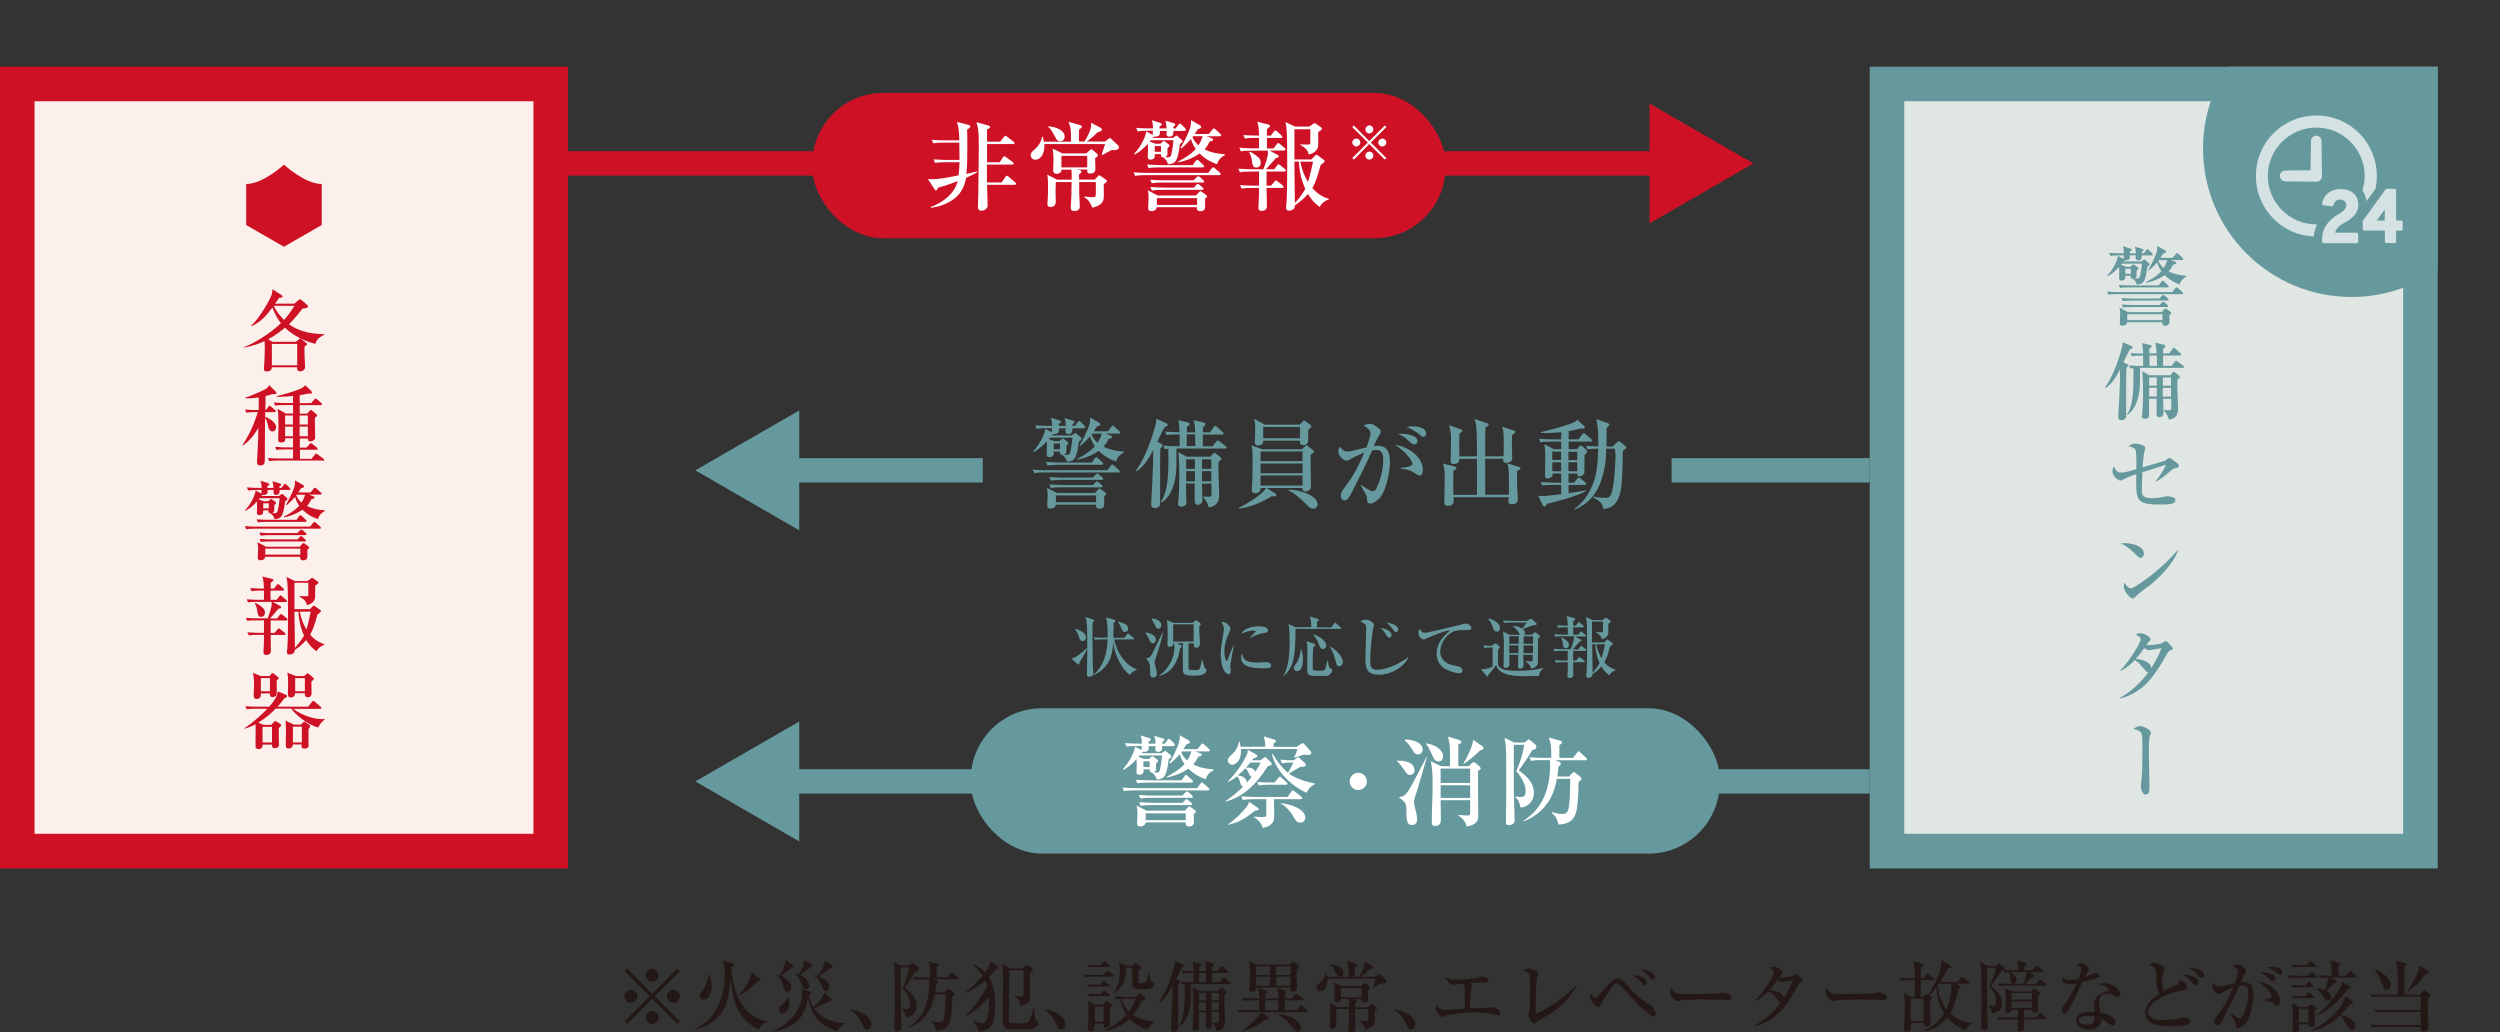 <?xml version="1.0" encoding="UTF-8"?>
<svg id="_レイヤー_1" data-name="レイヤー 1" xmlns="http://www.w3.org/2000/svg" width="209.11" height="86.33" xmlns:xlink="http://www.w3.org/1999/xlink" viewBox="0 0 209.11 86.33">
  <rect x="0" y="0" width="209.11" height="86.33" fill="#333333" stroke="none"/>
  <defs>
    <style>
      .cls-1, .cls-2, .cls-3 {
        fill: none;
      }

      .cls-4 {
        fill: #fbf0eb;
      }

      .cls-5 {
        fill: #dfe6e3;
      }

      .cls-2 {
        stroke: #65999d;
      }

      .cls-2, .cls-3 {
        stroke-miterlimit: 10;
        stroke-width: 2.04px;
      }

      .cls-6 {
        fill: #cf1126;
      }

      .cls-7 {
        fill: #231815;
      }

      .cls-8 {
        fill: #fff;
      }

      .cls-3 {
        stroke: #cf1126;
      }

      .cls-9 {
        fill: #65999d;
      }

      .cls-10 {
        fill: #d5e2e3;
      }

      .cls-11 {
        clip-path: url(#clippath);
      }
    </style>
    <clipPath id="clippath">
      <rect class="cls-1" x="156.39" y="5.58" width="47.51" height="67.06"/>
    </clipPath>
  </defs>
  <g>
    <path class="cls-7" d="M52.45,85.65l-.21-.21,2.11-2.11-2.11-2.11.21-.21,2.11,2.11,2.11-2.11.21.21-2.11,2.11,2.11,2.11-.21.21-2.11-2.11-2.11,2.11ZM53.32,83.34c0,.29-.24.54-.54.54s-.55-.24-.55-.54.25-.54.55-.54.54.25.54.54ZM55.09,81.57c0,.29-.23.54-.54.54s-.54-.25-.54-.54.25-.55.54-.55.54.25.54.55ZM55.09,85.1c0,.29-.23.55-.54.55s-.54-.25-.54-.55.25-.54.54-.54.54.25.54.54ZM56.87,83.34c0,.29-.24.54-.55.54s-.54-.24-.54-.54.25-.54.54-.54.55.25.55.54Z"/>
    <path class="cls-7" d="M63.45,86.12c-1.84-.99-2.14-2.35-2.35-4.32-.1,1.32-.18,2.37-1.09,3.31-.46.47-1.08.83-1.94,1.01v-.03c.75-.36,1.25-.81,1.59-1.27.72-.97.96-2.4.96-3.28,0-.38-.04-.81-.13-1.16l.77.19c.07.02.13.05.13.14,0,.07-.08.12-.21.18,0,.03.02,4.03,2.98,4.54v.05c-.36.08-.56.41-.7.64ZM58.83,83.61c-.2,0-.29-.16-.29-.29,0-.14.04-.2.26-.53.18-.27.48-.9.47-1.32h.05c.21.55.21.96.21,1.04,0,.62-.29,1.1-.7,1.1ZM63.4,82.06c-.73.72-.98.94-1.55,1.18l-.03-.04c.54-.49.97-1.41,1.07-1.85l.68.51s.06.05.06.08c0,.1-.09.1-.23.11Z"/>
    <path class="cls-7" d="M70.01,86.26c-1.82-.58-2.27-1.8-2.41-2.78-.25,1.21-.66,1.74-1.06,2.06-.25.19-.88.65-1.99.73v-.03c1.87-.66,2.54-2.18,2.54-3.15,0-.16-.02-.25-.03-.34l.66.18s.1.03.1.11c0,.06-.04.1-.16.16.08.54.27.88.37,1.05.31-.25.76-.85.94-1.2l.55.47s.04.06.04.09c0,.07-.06.12-.14.12-.02,0-.04,0-.06-.01-.38.29-1.05.55-1.27.61.71,1.03,1.9,1.22,2.59,1.24v.02c-.13.08-.42.26-.67.68ZM66.34,80.9s-.07.01-.12.02c-.1.08-.57.49-.67.56-.1.08-.18.12-.22.15.64.27.87.71.87.96,0,.06-.03.36-.32.36-.22,0-.25-.11-.34-.4-.09-.31-.3-.77-.52-.99v-.04c.1.03.13.04.2.06.12-.2.4-.63.51-1.27l.62.42s.04.04.04.07c0,.05-.03.08-.06.09ZM65.45,84.75c-.22,0-.29-.21-.29-.31,0-.17.07-.25.35-.5.24-.23.34-.41.41-.57h.04c.03.1.07.24.07.47,0,.54-.23.91-.57.91ZM67.8,80.86c-.26.25-.64.55-.88.7.47.19.77.55.77.87,0,.23-.14.33-.29.33-.21,0-.26-.16-.33-.4-.07-.23-.36-.71-.5-.86l.02-.03c.06.01.12.02.23.05.25-.36.4-.75.44-1.19l.62.32s.07.06.07.08c0,.08-.07.11-.14.12ZM69.47,80.95c-.53.42-.73.57-.99.7.64.23.88.65.88.88,0,.07-.03.35-.29.35-.22,0-.28-.18-.36-.44-.04-.14-.3-.65-.55-.85l.03-.03c.08.02.12.03.19.05.4-.46.55-.89.64-1.24l.6.4s.04.07.04.08c0,.05-.1.1-.18.08Z"/>
    <path class="cls-7" d="M72.52,86.1c-.23,0-.27-.1-.47-.56-.26-.59-.7-.92-.86-1.04l.03-.07c.45.1.81.19,1.22.51.05.04.44.33.44.73,0,.18-.08.44-.36.44Z"/>
    <path class="cls-7" d="M76.06,80.75l.14-.12c.06-.05.1-.08.14-.08.03,0,.07.04.12.08l.32.27s.06.08.06.14c0,.12-.09.19-.28.23-.21.36-.68,1.07-.89,1.34.48.38,1,.78,1,1.51,0,.53-.35.92-.88.98-.06-.28-.14-.53-.35-.68l.03-.06c.08.01.21.03.34.03s.32,0,.32-.41c0-.34-.19-.83-.62-1.31.3-.72.42-1.12.53-1.75h-.7v2.84c0,.34.06,2.15.06,2.19,0,.26-.27.32-.38.32-.2,0-.21-.12-.21-.18,0-.31.03-1.64.03-1.92,0-2.37,0-2.93-.04-3.29-.03-.21-.05-.31-.07-.42l.63.31h.7ZM78.09,81.91l.29.12c.05.02.09.06.09.1,0,.11-.11.17-.14.19-.01.16-.05.44-.09.68h.77l.2-.21c.05-.05.08-.08.12-.08s.07.03.12.07l.33.26s.06.06.06.1c0,.07-.05.12-.19.23,0,.68-.06,1.57-.15,1.96-.12.51-.4.85-1.19.88-.08-.42-.28-.66-.44-.76l.03-.07c.15.06.3.12.63.12.18,0,.27-.01.36-.14.18-.27.19-1.66.19-2.2h-.89c-.14.81-.52,2.16-2.2,2.83l-.03-.04c.53-.36,1.77-1.21,1.77-3.74,0-.11,0-.21-.02-.29h-.55c-.45,0-.57.03-.7.04l-.1-.24c.31.03.62.04.92.04h.53v-.42c0-.3-.03-.61-.16-.94l.77.22c.06.02.1.04.1.11,0,.07-.07.11-.18.18v.84h.92l.26-.35s.06-.09.1-.09c.05,0,.08.04.12.07l.38.36s.07.06.07.1c0,.07-.07.07-.1.07h-2.04Z"/>
    <path class="cls-7" d="M80.79,84.93c1.03-1.02,1.63-2.12,1.78-2.46-.05-.2-.1-.34-.14-.45-.51.49-1.27.84-1.65,1.02l-.02-.04c.42-.35.98-.84,1.45-1.4-.27-.43-.69-.77-.88-.92l.03-.07c.38.19.76.41,1.05.73.38-.51.41-.74.44-.94l.6.4c.08.06.1.06.1.12,0,.1-.06.12-.25.17-.27.31-.42.47-.58.64.49.81.52,1.94.52,2.37,0,1.46-.32,2.15-1.36,2.2-.03-.16-.06-.38-.51-.9l.02-.05c.43.21.78.21.82.21.14,0,.2-.07.23-.11.25-.34.29-1.12.29-1.55,0-.25-.01-.42-.02-.53-.51.65-1.13,1.22-1.87,1.59l-.03-.03ZM84.43,81.14c-.01.3-.02.63-.02.92,0,.88-.02,2.29-.02,3.17,0,.22.01.29.08.32.08.04.6.04.74.04.86,0,.94,0,1.21-1.29h.05c.02.12.07.69.1.8.04.19.1.25.19.33.04.03.09.07.09.14,0,.07-.06.36-.52.48-.25.07-1.21.06-1.6.06-.62,0-.86-.06-.86-.83,0-.53.03-2.87.03-3.34,0-.77-.01-.87-.09-1.32l.72.38h1.03l.21-.21c.06-.06.08-.07.12-.07.04,0,.08.03.13.06l.3.21s.07.07.07.12c0,.08-.07.16-.24.27.01.52.01,1.39.01,1.92,0,.19-.01.44-.26.64-.08.07-.21.11-.53.2-.05-.27-.09-.58-.51-.76v-.07c.3.02.48.03.58.03.16,0,.17,0,.17-.18v-2.01h-1.18Z"/>
    <path class="cls-7" d="M88.77,86.1c-.23,0-.27-.1-.47-.56-.26-.59-.7-.92-.86-1.04l.03-.07c.45.1.81.19,1.22.51.05.04.44.33.44.73,0,.18-.08.44-.36.44Z"/>
    <path class="cls-7" d="M93.08,81.7h-1.61c-.4,0-.54.01-.7.04l-.11-.23c.4.03.86.04.93.04h.68l.26-.29s.06-.08.1-.08c.05,0,.08.04.12.07l.36.29s.06.06.06.1c0,.06-.06.07-.1.07ZM92.73,82.52h-.95c-.4,0-.54.01-.7.04l-.1-.23c.36.03.75.04,1.01.04l.23-.25s.07-.08.1-.08c.04,0,.07.03.12.07l.33.25s.07.06.07.1c0,.06-.06.07-.1.07ZM92.76,80.88h-.95c-.4,0-.54.01-.7.04l-.11-.24c.36.03.75.04,1.02.04l.25-.25s.07-.08.1-.08c.05,0,.07.03.12.07l.31.25s.06.06.06.1c0,.07-.05.07-.1.07ZM92.83,84.35c0,.59,0,.66,0,.84,0,.07.03.4.03.46,0,.23-.25.31-.36.31-.19,0-.2-.18-.2-.34h-.73c-.01.42-.01.64-.37.64-.05,0-.21-.02-.21-.2,0-.04,0-.12.01-.16.04-.36.04-.9.04-1.07,0-.34,0-.8-.04-1.11l.62.32h.62l.2-.21s.08-.09.12-.09.1.04.14.07l.28.21s.05.04.05.07c0,.05-.07.12-.2.25ZM92.73,83.31h-.9c-.4,0-.54.01-.7.05l-.1-.24c.36.03.75.04,1.02.04l.19-.24s.06-.08.1-.08c.03,0,.06.03.12.07l.31.23s.07.06.07.1c0,.06-.06.07-.1.07ZM92.3,84.21h-.73v1.26h.73v-1.26ZM96.03,86.14c-.31-.1-.99-.35-1.54-.92-.1.08-1,.94-2.14,1.01v-.04c.7-.31,1.36-.73,1.86-1.32-.34-.49-.47-.96-.53-1.33-.18,0-.29.02-.36.04l-.1-.24c.4.03.85.04.92.04h.86l.23-.22s.07-.07.11-.07.08.05.11.07l.32.27s.06.07.06.1c0,.08-.04.1-.34.22-.07.18-.26.64-.7,1.14.44.29,1,.52,1.77.57v.04c-.29.13-.44.39-.53.62ZM96.31,82.65c-.16.08-.3.09-.73.09-.53,0-.74,0-.84-.25-.04-.12-.04-1.28-.04-1.49v-.06s-.53,0-.53,0c.02,1.11-.27,1.66-.99,2.13l-.03-.03c.41-.59.51-1.13.51-1.73,0-.37-.05-.67-.07-.83l.59.3h.51l.19-.16s.07-.08.11-.08c.03,0,.07.04.1.06l.29.24s.07.05.07.08-.02.08-.05.1c-.04.03-.12.1-.17.14,0,.19-.01.71-.01.92,0,.08,0,.16.18.16.38,0,.44-.02.53-.29.03-.09.12-.49.14-.57h.04c.08.44.15.71.3.77.12.04.14.05.14.13,0,.1-.06.29-.23.38ZM94.02,83.54h-.23c.12.42.34.77.65,1.07.27-.36.43-.66.53-1.07h-.94Z"/>
    <path class="cls-7" d="M98.63,82.03s.07.06.07.1c0,.04,0,.06-.14.19-.02.4-.02.79-.02.94,0,.44,0,2.72,0,2.78-.03.2-.26.27-.35.27-.16,0-.25-.08-.25-.23,0-.22.06-1.18.07-1.38.07-1.38.07-1.64.07-2.26-.12.24-.56,1.1-1.11,1.42l-.03-.04c.71-.99,1.18-2.57,1.29-3.01.05-.19.05-.21.07-.44l.65.29c.06.03.1.05.1.12,0,.05-.02.06-.21.17-.08.14-.4.81-.47.94l.28.16ZM98.6,85.87c.37-.6.49-1.29.49-2.8v-.74c-.08,0-.14.01-.23.03l-.1-.24c.4.04.85.04.92.04h.16c0-.12,0-.67,0-.78h-.16c-.4,0-.54.01-.7.04l-.1-.23c.38.03.81.04.96.04,0-.06-.02-.31-.02-.36,0-.06-.03-.31-.05-.43l.65.15c.05.01.08.05.08.08,0,.08-.13.16-.18.19v.36h.55c-.02-.41-.03-.54-.1-.81l.69.16s.08.03.08.1c0,.09-.12.19-.17.21v.34h.47l.25-.34s.06-.08.1-.08c.03,0,.08.03.12.07l.38.34s.07.06.07.1c0,.06-.06.07-.1.07h-1.29c0,.6,0,.66,0,.78h.64l.25-.31c.05-.07.07-.08.1-.08s.05.02.12.07l.41.31s.06.05.06.1c0,.07-.06.07-.1.07h-3.25c0,.85,0,.95,0,1.16-.03,1.38-.5,2.14-.96,2.41l-.03-.03ZM101.87,82.89l.19-.22s.06-.07.09-.07c.03,0,.07.03.11.07l.29.23s.07.06.07.09c0,.04-.02.06-.2.21,0,.11-.01.33-.01.46,0,.29.06,1.53.06,1.78,0,.51-.29.76-.7.79-.11-.36-.18-.44-.36-.68v-.03c.06,0,.33.01.4.01.14,0,.16-.09.16-.25,0-.1-.01-.53-.01-.62h-.62c0,.18.03,1.03.03,1.09,0,.27-.24.33-.31.33-.03,0-.21-.02-.21-.22,0-.07,0-.35,0-.4,0-.4,0-.59,0-.79h-.58c0,.17.01.9.01,1.06,0,.03.01.15.01.22,0,.17-.18.27-.33.27-.12,0-.23-.07-.23-.19,0-.06.03-.22.03-.25.03-.4.06-.89.06-1.48,0-.62,0-1.03-.05-1.71l.55.31h1.55ZM100.28,83.05v.63h.58v-.63h-.58ZM100.28,83.84v.68h.58v-.68h-.58ZM100.3,81.39v.78h.58c0-.18-.01-.41-.03-.78h-.55ZM101.95,83.68v-.63h-.62c0,.15,0,.47,0,.63h.62ZM101.95,84.51v-.68h-.62c0,.46,0,.51,0,.68h.62Z"/>
    <path class="cls-7" d="M109.32,84.66h-4.97c-.4,0-.54.01-.7.04l-.1-.24c.4.03.85.04.92.04h.83l.02-.83h-.58c-.4,0-.54.01-.7.04l-.1-.24c.4.04.85.04.92.04h.46c0-.35,0-.58-.1-.86l.71.2s.1.03.1.1c0,.06-.04.1-.19.2v.36h1.09c0-.46,0-.49-.15-.85l.75.19c.08.02.08.06.08.09,0,.1-.1.16-.15.18v.39h.62l.24-.33s.06-.08.1-.08c.03,0,.04.02.12.07l.42.33s.07.06.07.1c0,.06-.06.07-.1.07h-1.47v.83h1l.27-.33c.07-.08.07-.08.1-.08.03,0,.05.01.12.07l.4.33s.07.05.07.1c0,.06-.06.07-.1.07ZM105.82,85.31c-.7.54-1.51.86-1.94.96l-.02-.04c.45-.27,1.46-1.16,1.63-1.57l.6.41s.04.05.04.08c0,.11-.08.12-.31.16ZM108.62,80.96s-.13.12-.15.14c-.01.12-.02.21-.02.35,0,.19.03,1.01.03,1.18,0,.27-.23.33-.34.33-.21,0-.21-.12-.21-.35h-2.86c0,.12,0,.36-.33.36-.23,0-.25-.14-.25-.22,0-.17.07-1,.07-1.19,0-.11,0-.71-.08-1.17l.66.29h2.71l.23-.18s.07-.08.12-.08c.04,0,.06.04.1.07l.32.29s.05.07.05.1-.02.06-.04.08ZM106.23,80.83h-1.16v.72h1.16v-.72ZM106.23,81.7h-1.16v.75h1.16v-.75ZM106.92,83.67h-1.09v.83h1.09v-.83ZM107.93,80.83h-1.18v.72h1.18v-.72ZM107.93,81.7h-1.18v.75h1.18v-.75ZM108.55,86.29c-.09,0-.19-.03-.38-.26-.5-.62-.61-.75-1.22-1.14v-.05c.78.11,1.19.23,1.59.61.18.18.3.39.3.51,0,.23-.16.33-.29.33Z"/>
    <path class="cls-7" d="M115.8,82.26h-.31c-.12.05-.55.31-.6.34l-.04-.03c.06-.21.21-.66.22-.71h-4.04c.05.55-.21,1.05-.6,1.05-.24,0-.31-.19-.31-.31,0-.16.08-.23.28-.4.03-.02.42-.34.48-.83h.05c.03.12.05.19.07.33h1.81c0-.84-.03-.96-.18-1.32l.76.21c.09.03.13.05.13.1,0,.06-.02.08-.2.23v.77h.36c.2-.31.4-.71.44-.97.01-.08,0-.2,0-.28l.63.33s.1.05.1.13,0,.08-.32.2c-.19.23-.6.53-.7.6h1.22l.19-.15c.06-.05.09-.08.13-.08.05,0,.1.05.14.08l.41.39c.06.06.06.09.06.13,0,.12-.08.18-.2.18ZM114.98,84.55c0,.14.01.77,0,.9-.03.35-.27.51-.75.66-.19-.39-.25-.53-.55-.7l.03-.05c.1.01.35.05.49.05.25,0,.25-.05.25-.3v-.71h-1.11c0,.26,0,.45,0,.75,0,.14.04.75.04.87,0,.24-.17.31-.39.31-.14,0-.21-.07-.21-.21,0-.01.05-.8.05-.95,0-.33,0-.53.01-.77h-1.06s-.01.53-.01.62c0,.1.01.63.01.67,0,.25-.15.36-.34.36-.21,0-.21-.14-.21-.2,0-.06.03-.32.03-.37.01-.2.01-.4.01-.68,0-.66-.02-.77-.04-.9l.65.33h.97c0-.38,0-.51-.02-.67h-.67c0,.11,0,.15-.08.2-.06.05-.15.08-.23.08-.15,0-.24-.09-.24-.19,0-.12.03-.64.03-.75,0-.25-.01-.42-.06-.73l.65.32h1.59l.2-.18c.08-.08.1-.08.13-.08.04,0,.08.03.1.05l.26.22c.06.06.08.11.08.14,0,.06-.05.1-.18.2,0,.1.02.57.02.66,0,.15,0,.35-.34.35-.09,0-.2-.03-.2-.12v-.14h-.68l.14.03c.12.03.16.05.16.1,0,.08-.12.16-.16.18,0,.19,0,.27,0,.35h1.05l.21-.22s.06-.07.08-.07c.03,0,.07.03.09.05l.34.23s.08.07.08.12-.14.14-.23.2ZM112.08,81.67c-.15,0-.22-.06-.37-.35-.25-.47-.34-.54-.45-.61v-.03c.61.02,1.11.31,1.11.68,0,.05-.01.31-.29.31ZM113.88,82.65h-1.72v.77h1.72v-.77Z"/>
    <path class="cls-7" d="M118.02,86.1c-.23,0-.27-.1-.47-.56-.26-.59-.7-.92-.86-1.04l.03-.07c.45.1.81.19,1.22.51.05.04.44.33.44.73,0,.18-.08.44-.36.44Z"/>
    <path class="cls-7" d="M125.34,84.92c-.08,0-.41-.1-.47-.11-.29-.06-1.24-.13-1.51-.13-1.07,0-2.18.18-2.4.26-.05.02-.25.12-.3.12-.19,0-.58-.44-.58-.79,0-.1.03-.18.04-.25.14.21.29.46.77.46,0,0,.97-.06,1.16-.08.18,0,.2-.01.47-.03,0-.21,0-1.12,0-1.31,0-.68-.06-.7-.29-.79-.12.02-.64.11-.73.11-.15,0-.55-.36-.56-.66.13.08.34.23.87.23.22,0,1.62-.1,1.87-.18.05-.02.22-.11.26-.11.08,0,.56.1.56.33,0,.01,0,.21-.26.21-.16,0-.86-.01-1-.01s-.19,0-.31.01c.17.12.2.16.2.23,0,.05-.08.28-.09.33-.04.39-.09,1.44-.1,1.59.6-.03.94-.04,1.12-.04s.33,0,.44-.03c.1-.02.25-.04.29-.04.21,0,.68.25.68.53,0,.12-.08.16-.15.16Z"/>
    <path class="cls-7" d="M128.81,85.29c-.23.12-.28.17-.38.27-.06.06-.08.06-.1.06-.16,0-.51-.65-.51-.69s.07-.17.08-.2c.05-.14.07-.35.07-.43.01-.21.01-1.01.01-1.25,0-.2,0-1.46-.05-1.59-.03-.06-.07-.1-.2-.15-.04-.01-.29-.1-.35-.12.23-.12.34-.18.48-.18.21,0,.81.23.81.39,0,.06-.1.32-.11.37-.07.33-.12,2.05-.12,2.51,0,.22,0,.36.01.51,1.31-.49,2.79-1.77,3.35-2.31l.05.04c-.63,1-1.2,1.78-3.04,2.78Z"/>
    <path class="cls-7" d="M138.3,85.01c-.46,0-2.21-1.99-2.27-2.05-.47-.57-.66-.7-.81-.7-.21,0-.45.34-.64.64-.08.14-.62.97-.66,1.05-.1.27-.12.29-.2.29-.18,0-.72-.48-.72-.91,0-.09.01-.15.03-.23.1.12.29.35.4.35.08,0,.14-.06.28-.21.79-.86,1.11-1.22,1.29-1.33.09-.05.16-.08.28-.08.24,0,.42.1.92.68.53.62,1.14,1.18,1.85,1.57.09.05.43.38.43.71,0,.09-.06.23-.18.23ZM137.56,82.42c-.09,0-.12-.03-.36-.32-.25-.29-.47-.42-.66-.53.23.01,1.2.08,1.2.62,0,.08-.05.22-.18.22ZM138.26,81.93c-.08,0-.17-.05-.33-.25-.27-.36-.59-.54-.71-.6.29.01,1.21.13,1.21.65,0,.16-.1.21-.17.21Z"/>
    <path class="cls-7" d="M144.41,83.64c-.1,0-.27,0-.4-.02-.12,0-1.71-.02-1.82-.02-.38,0-1.37.02-1.67.1-.12.03-.17.05-.22.05-.24,0-.6-.51-.6-.77,0-.08.03-.2.1-.36.23.46.38.53,1.16.53.38,0,2.63,0,2.85-.08.1-.03.18-.06.26-.06.01,0,.77.06.77.4,0,.11-.12.24-.44.24Z"/>
    <path class="cls-7" d="M150.65,82.17c-.14.06-.15.06-.41.53-1.08,1.91-1.7,2.29-2.2,2.6-.57.36-1.06.48-1.27.53v-.05c.9-.48,1.61-1.17,2.18-1.93-.1-.03-.21-.17-.23-.19-.46-.55-.49-.58-.79-.75-.29.31-.66.63-1.11.83v-.04c.7-.7,1.55-2.11,1.55-2.38,0-.21-.23-.29-.39-.35.09-.05.19-.11.35-.11.37,0,.79.31.79.47,0,.06-.02.08-.16.22-.06.06-.12.16-.17.22.29.03.98-.06,1.14-.12.05-.02.29-.18.34-.18.07,0,.54.46.54.57,0,.07-.02.07-.18.13ZM149.01,82.15c-.06,0-.12,0-.35-.16-.36.51-.62.81-.64.83.3.02,1.11.13,1.19.69.5-.79.68-1.29.75-1.52-.77.14-.86.16-.95.16Z"/>
    <path class="cls-7" d="M157.41,83.64c-.1,0-.27,0-.4-.02-.12,0-1.71-.02-1.82-.02-.38,0-1.37.02-1.67.1-.12.03-.17.05-.22.05-.24,0-.6-.51-.6-.77,0-.08.03-.2.1-.36.23.46.38.53,1.16.53.38,0,2.63,0,2.85-.08.1-.03.18-.06.26-.06.01,0,.77.06.77.4,0,.11-.12.24-.44.24Z"/>
    <path class="cls-7" d="M159.82,85.58c0,.2.01.33.01.36,0,.35-.32.35-.36.35-.18,0-.2-.12-.2-.2,0-.08.02-.44.02-.52.02-.69.03-1.31.03-1.46,0-.34,0-.42-.07-1.04l.6.31h.31c0-.23,0-1.16,0-1.4h-.46c-.4,0-.54.01-.7.05l-.11-.24c.31.03.62.04.93.04h.34c-.01-1.01-.01-1.08-.14-1.43l.77.21s.1.04.1.11-.03.11-.21.18c0,.15-.01.8-.01.93h.21l.24-.32s.06-.08.1-.08c.04,0,.1.05.12.07l.36.32s.07.06.07.1c0,.06-.06.06-.1.06h-1.01v1.4h.2l.18-.19s.04-.05.07-.05.06.01.08.03l.09.06c.25-.36,1.14-1.87,1.12-2.92l.73.44s.07.05.07.1c0,.08-.06.1-.27.16-.1.21-.23.49-.64,1.12h1.46l.25-.34c.06-.08.08-.08.1-.08.03,0,.05.01.12.06l.44.34s.07.06.07.1c0,.06-.06.06-.1.06h-1.05l.35.21s.06.05.06.08c0,.05-.01.06-.18.17-.06.3-.23,1.2-.68,2.01.6.57,1.25.76,1.83.82v.05c-.29.1-.38.27-.57.56-.48-.19-.97-.45-1.51-1.06-.51.64-1.14,1.01-1.96,1.16v-.04c.91-.44,1.42-1.01,1.7-1.46-.31-.47-.64-1.2-.64-2.2-.24.33-.46.57-.6.71l.17.12s.07.05.07.09c0,.06-.08.12-.16.19,0,.4,0,.7,0,1.1,0,.12.03.64.03.75,0,.22-.16.34-.36.34s-.2-.15-.2-.29h-1.07ZM160.89,85.42v-1.88h-1.07v1.88h1.07ZM162.16,82.28c-.03.05-.08.13-.1.16.09.88.41,1.55.74,1.99.37-.81.43-1.59.43-2.15h-1.06Z"/>
    <path class="cls-7" d="M167.46,81.13c-.42.64-.5.76-.92,1.35.28.2.93.66.93,1.45,0,.69-.6.79-.85.83-.03-.24-.07-.45-.32-.62l.03-.05c.08.01.23.05.36.05.2,0,.26-.05.26-.36,0-.68-.4-1.08-.57-1.25.28-.57.31-.68.58-1.59h-.75v3.04c0,.19.06,1.77.06,1.87,0,.31-.31.31-.34.31-.21,0-.21-.17-.21-.28,0-.08.02-1.15.02-1.73,0-2.21.01-2.98-.06-3.33-.01-.06-.05-.23-.07-.34l.66.31h.7l.14-.14s.08-.06.11-.06.07.02.1.05l.31.25s.07.06.07.11c0,.09-.09.12-.22.16ZM171.08,85.25h-1.79v.82c0,.15-.23.2-.34.2-.18,0-.18-.17-.18-.23,0-.03.02-.72.02-.78h-.95c-.36,0-.51.01-.7.05l-.1-.24c.39.04.85.04.92.04h.83v-.64h-.55c0,.09,0,.27-.31.27-.2,0-.2-.03-.2-.32,0-.15.03-.79.03-.93,0-.33-.02-.47-.09-.85l.65.29h1.54l.2-.17c.07-.06.08-.08.12-.08.03,0,.06.03.08.05l.32.25s.06.06.06.11c0,.08-.04.1-.19.2,0,.07.04,1.09.04,1.12,0,.29-.3.29-.36.29-.16,0-.16-.12-.16-.23h-.67v.64h.99l.25-.32c.04-.06.06-.08.1-.08s.08.03.12.07l.36.33s.07.06.07.1c0,.06-.05.06-.1.06ZM171.08,82.44h-3.15c-.4,0-.54.01-.7.04l-.11-.23c.4.03.86.04.93.04h.34c-.2-.01-.23-.16-.24-.43,0-.07-.01-.29-.12-.51l.04-.03c-.16,0-.25.01-.39.04l-.1-.24c.39.03.85.04.92.04h.31c0-.26,0-.44-.1-.82l.69.21c.06.02.11.04.11.11s-.06.12-.18.16v.34h.68l.23-.3c.05-.06.07-.08.1-.08s.06.03.12.07l.41.3s.06.05.06.1c0,.07-.05.07-.1.07h-1.07l.34.22s.06.06.06.11c0,.08-.07.1-.16.09-.19.18-.3.29-.64.56h.94l.23-.29c.04-.05.07-.08.1-.08s.06.02.12.06l.36.29s.07.06.07.1c0,.06-.06.07-.1.07ZM168.38,81.3c-.1,0-.13,0-.28,0,.14.08.58.33.58.66,0,.13-.1.31-.27.32h.81c.21-.41.28-.81.3-.98h-1.15ZM169.96,83.06h-1.72v.55h1.72v-.55ZM169.96,83.77h-1.72v.53h1.72v-.53Z"/>
    <path class="cls-7" d="M175.49,81.78c-.44.15-.88.27-1.33.37-.81,1.79-.98,2.14-1.26,2.53-.02.03-.08.11-.18.11-.08,0-.25-.07-.25-.3,0-.16.09-.29.14-.36.21-.29.62-.87,1.09-1.87-.14.03-.33.07-.55.07-.57,0-.69-.33-.69-.47,0-.07.02-.12.04-.19.1.2.3.29.68.29.2,0,.4-.03.68-.09.03-.08.22-.57.22-.79,0-.24-.27-.32-.38-.35.11-.1.23-.16.37-.16.25,0,.67.27.67.46,0,.08-.08.19-.12.25-.12.19-.16.25-.25.44.16-.05.33-.12.47-.18.3-.14.33-.16.41-.16.09,0,.39.11.39.25,0,.08-.09.13-.15.15ZM177.12,83.38c-.12,0-.22-.05-.26-.07-.29-.16-.38-.21-.62-.21-.62,0-.66.51-.66.76,0,.34.07.64.12.84.62.11,1.25.43,1.25.79,0,.06-.04.29-.21.29-.12,0-.39-.19-.53-.29-.23-.17-.31-.2-.44-.26,0,.14-.03.43-.25.63-.27.25-.73.27-.83.27-.52,0-1.03-.31-1.03-.76,0-.52.57-.74,1.26-.74.12,0,.2,0,.28.01-.04-.34-.05-.46-.05-.61,0-.79.77-1.02,1.05-1.1.03,0,.15-.03.17-.05.03-.02.03-.05.03-.07,0-.13-.34-.37-.9-.49.16-.05.31-.08.49-.08.8,0,1.35.54,1.35.91,0,.13-.06.23-.21.23ZM174.68,84.97c-.12,0-.79,0-.79.38,0,.27.44.36.68.36.66,0,.65-.52.64-.68-.13-.04-.22-.07-.54-.07Z"/>
    <path class="cls-7" d="M183.1,85.64c-.25.18-.99.2-1.33.2-1.1,0-1.37-.07-1.7-.21-.2-.09-.64-.35-.64-.89,0-.69.62-1.27,1.22-1.65-.26-.33-.29-.66-.29-1.26,0-.9-.07-.95-.62-1.13.11-.1.3-.16.44-.16s.88.21.88.46c0,.05-.01.08-.1.31-.09.22-.1.61-.1.79,0,.24.01.6.12.79.42-.23.69-.35,1.14-.53.08-.03.14-.06.14-.17,0-.04-.01-.1-.05-.21.19.04.71.14.71.58,0,.23-.08.25-.57.33-1.25.21-2.68,1.05-2.68,1.72s.82.71,1.2.71c.07,0,.8-.01,1.54-.16.15-.03.21-.04.3-.04.19,0,.49.09.49.31,0,.1-.06.16-.1.2ZM183.71,82.42c-.12,0-.22-.11-.31-.2-.38-.42-.46-.49-.79-.68.51-.01,1.28.18,1.28.61,0,.08-.04.26-.18.26ZM184.15,81.8c-.1,0-.16-.05-.44-.38-.25-.29-.46-.38-.62-.46.1-.01.12-.01.18-.01.3,0,1.09.16,1.09.59,0,.13-.09.25-.2.25Z"/>
    <path class="cls-7" d="M187.89,85.55c-.12.14-.44.45-.68.45-.21,0-.22-.1-.25-.41,0-.06-.03-.14-.07-.2-.12-.2-.32-.56-.34-.61l.03-.03c.25.17.61.42.77.42.12,0,.21-.1.25-.19.45-.92.45-1.79.45-1.88,0-.21,0-.68-.44-.68-.03,0-.15,0-.31.03-.44.99-.51,1.14-1.22,2.54-.13.26-.31.61-.44.73-.05.04-.09.06-.16.06-.09,0-.26-.06-.26-.32,0-.2.08-.32.19-.46.49-.65.78-1.03,1.38-2.41-.3.14-.77.34-.88.42-.08.06-.17.12-.29.12-.27,0-.57-.36-.57-.62,0-.15.08-.25.12-.32.05.11.21.33.46.33.13,0,.29-.03.55-.1.12-.03.64-.16.75-.18.09-.24.27-.73.27-.96s-.38-.44-.46-.49c.08-.05.23-.12.39-.12.18,0,.37.07.68.37.05.04.07.07.07.13,0,.12-.09.27-.12.33-.13.21-.18.29-.34.65.07,0,.12-.01.21-.01.69,0,.86.4.86,1.14,0,.53-.25,1.84-.62,2.25ZM190.48,84.13c-.1,0-.18-.06-.33-.17-.34-.23-.66-.27-.93-.29v-.06c.27-.02.79-.12.79-.26,0-.1-.33-.77-1.17-1.27.83.08,1.86.77,1.86,1.64,0,.19-.05.4-.21.4ZM190.12,82.06c-.1,0-.2-.08-.4-.27-.08-.08-.38-.36-.71-.44.62-.04,1.31.08,1.31.48,0,.12-.09.22-.21.22ZM190.73,81.55c-.09,0-.12-.03-.4-.27-.07-.06-.29-.2-.48-.29-.12-.05-.18-.07-.27-.08.12-.03.25-.05.45-.05.14,0,.88.01.88.48,0,.11-.05.21-.18.21Z"/>
    <path class="cls-7" d="M193.7,81.77h-1.53c-.4,0-.54.01-.71.05l-.1-.24c.4.03.86.04.93.04h.71l.25-.25s.08-.08.1-.08c.05,0,.1.05.12.07l.28.25s.07.06.07.1c0,.06-.06.07-.1.07ZM193.44,82.58h-1c-.4,0-.54.01-.7.04l-.1-.24c.4.03.85.04.92.04h.27l.19-.23c.06-.07.07-.08.1-.08s.1.05.12.07l.23.23c.05.05.07.07.07.1,0,.06-.05.07-.1.07ZM193.46,83.49h-.96c-.4,0-.54.01-.7.04l-.1-.24c.39.03.85.04.92.04h.21l.16-.25s.06-.08.1-.08.09.04.12.06l.29.25s.07.06.07.1c0,.06-.05.07-.1.07ZM193.66,80.87h-1.13c-.4,0-.54.01-.7.05l-.11-.24c.4.03.86.04.93.04h.32l.19-.23c.05-.07.06-.08.1-.08.03,0,.04.01.12.07l.31.23s.07.05.07.1c0,.07-.06.07-.1.07ZM193.74,84.42s-.12.12-.14.14c0,.08.01.44.02.54,0,.08.02.4.02.47,0,.23-.17.34-.38.34-.18,0-.18-.11-.18-.23h-.77c0,.05.01.25.01.33,0,.1-.02.32-.35.32-.2,0-.22-.1-.22-.2,0-.15.04-.88.04-1.04,0-.29-.02-.9-.05-1.17l.61.31h.69l.18-.19s.06-.06.1-.06t.07.03l.34.23c.05.03.05.07.05.08,0,.04,0,.08-.04.11ZM193.08,84.37h-.79v1.14h.79v-1.14ZM196.73,86.16c-.21,0-.27-.08-.57-.66-.19-.36-.33-.49-.4-.55-.87.83-1.85,1.2-2.41,1.27l-.03-.06c.47-.16,1.39-.75,2.07-1.5.61-.67.77-1.16.77-1.28,0-.03,0-.04-.01-.07l.58.4c.07.05.08.1.08.13,0,.11-.1.13-.25.16-.24.31-.43.55-.75.88.52.19,1.19.43,1.19.96,0,.17-.12.31-.29.31ZM197.09,81.76h-2.16l.49.27c.05.03.06.05.06.08,0,.08-.22.15-.32.18-.2.25-.48.5-.59.58.08.05.44.23.44.55,0,.18-.18.29-.31.29-.14,0-.19-.08-.34-.33-.22-.36-.43-.54-.68-.71l.03-.03c.42.05.68.16.73.18.07-.16.27-.66.31-1.06-.44,0-.58.02-.7.04l-.11-.23c.4.03.86.04.93.04h.17c0-.7,0-.84-.14-1.26l.7.17c.14.03.17.07.17.1,0,.08-.14.2-.18.23v.76h.59l.31-.33c.05-.05.07-.08.1-.08.04,0,.08.03.12.07l.38.33s.07.05.07.1c0,.06-.05.07-.1.07ZM196.36,82.76c-.31.42-1.19,1.59-2.54,2.17l-.04-.05c.93-.61,2.13-2.34,2.13-2.68,0-.05,0-.07-.03-.12l.62.4c.09.06.11.07.11.12,0,.08-.06.1-.26.16Z"/>
    <path class="cls-7" d="M203.08,83.49c0,.12,0,.23,0,1.14,0,.2.04,1.06.04,1.24,0,.15-.01.25-.15.33-.1.07-.21.08-.27.08-.23,0-.23-.22-.23-.34v-.04h-3.39c-.4,0-.54.01-.7.04l-.11-.24c.4.03.86.04.93.04h3.28v-1.1h-3.08c-.4,0-.54.02-.7.04l-.11-.24c.4.04.86.04.93.04h2.96v-1.12h-3.39c-.4,0-.54.01-.7.04l-.11-.24c.4.03.86.04.93.04h1.35c0-.3,0-1.53-.01-1.82-.03-.57-.08-.73-.18-1l.81.17c.07.01.13.05.13.1,0,.06-.12.16-.19.21,0,.37,0,2,0,2.34h1.29l.22-.27s.08-.1.11-.1c.04,0,.09.03.14.06l.36.25s.06.07.06.1c0,.09-.1.16-.22.25ZM199.66,82.8c-.22,0-.24-.06-.44-.57-.15-.41-.32-.82-.61-1.14l.03-.02c.52.07,1.35.86,1.35,1.34,0,.11-.05.38-.32.38ZM202.88,81.46c-.46.66-.77.97-1.54,1.53l-.02-.05c.32-.33.84-1.42.99-1.83.05-.15.05-.27.05-.37l.73.48s.07.07.07.11c0,.08-.1.1-.28.14Z"/>
  </g>
  <g>
    <g>
      <line class="cls-2" x1="156.39" y1="65.36" x2="66.27" y2="65.36"/>
      <polygon class="cls-9" points="66.85 70.38 58.16 65.36 66.85 60.35 66.85 70.38"/>
    </g>
    <rect class="cls-9" x="156.39" y="5.58" width="47.51" height="67.06"/>
    <rect class="cls-5" x="159.28" y="8.47" width="41.73" height="61.27"/>
    <g class="cls-11">
      <circle class="cls-9" cx="196.69" cy="12.42" r="12.42"/>
    </g>
    <g>
      <path class="cls-9" d="M182.49,24.6h-5.37c-.44,0-.59.02-.77.05l-.11-.26c.43.04.94.04,1.01.04h4.45l.24-.31c.06-.08.09-.09.11-.09.04,0,.11.06.13.08l.36.31s.06.06.06.11c0,.07-.05.08-.11.08ZM179.97,21.36h-.82c0,.19,0,.42-.3.42-.18,0-.21-.12-.21-.19,0-.04.01-.19.01-.23h-.5c0,.21,0,.28-.08.34-.06.06-.19.1-.32.07-.01.04-.02.05-.1.06l-.04.04h1.47l.19-.12c.07-.04.07-.05.08-.05s.03,0,.09.05l.3.26s.06.06.06.11c0,.04-.01.08-.19.19-.17,1.41-.39,1.44-.89,1.5-.04-.23-.16-.36-.36-.51-.14,0-.14-.07-.15-.23h-.44c.01.13.03.4-.31.4-.05,0-.21,0-.21-.2,0-.07.01-.41.01-.47,0-.16,0-.36-.01-.48-.37.44-.77.68-.95.79l-.04-.06c.46-.45.86-1.27.89-1.64l.49.26s0-.29.01-.31h-.35c-.44,0-.59.02-.77.05l-.11-.26c.44.04.94.04,1.01.04h.22c0-.34-.04-.46-.1-.6l.61.19c.09.03.14.04.14.11,0,.06-.05.1-.16.16v.14h.51c-.01-.34-.06-.48-.09-.56l.65.19s.08.05.08.09c0,.09-.07.12-.14.16,0,.02,0,.11,0,.12h.17l.19-.25c.06-.07.07-.09.11-.09.05,0,.1.05.13.08l.26.25s.06.06.06.11c0,.06-.05.07-.11.07ZM181.29,24.04h-3.19c-.44,0-.59.01-.77.05l-.11-.26c.43.04.94.04,1.01.04h2.34l.21-.3s.07-.09.11-.09c.06,0,.11.05.13.08l.31.3s.07.06.07.11c0,.06-.06.08-.11.08ZM181.46,26.34c0,.09,0,.49,0,.57,0,.23-.14.34-.32.34-.28,0-.29-.17-.28-.3h-2.94c0,.14-.14.29-.36.29-.25,0-.25-.12-.25-.25,0-.1.03-.57.03-.66,0-.37-.04-.5-.06-.6l.73.38h2.81l.21-.24s.07-.07.11-.07c.02,0,.03,0,.09.05l.29.21c.08.06.09.09.09.12,0,.07-.04.1-.15.16ZM177.49,22.05s-.06.09-.08.1l.41.16h.37l.16-.14s.06-.05.09-.05.05.01.09.04l.24.17s.09.06.09.12c0,.04-.01.06-.15.2v.36c0,.17-.04.24-.19.28.04,0,.12.01.22.01.19,0,.22-.08.26-.21.04-.12.12-.57.16-1.04h-1.66ZM181.28,25.14h-2.95c-.44,0-.59.02-.77.05l-.12-.26c.44.04.94.04,1.02.04h2.16l.21-.21c.06-.06.08-.09.11-.09.04,0,.11.05.14.07l.24.21s.07.06.07.11c0,.06-.06.07-.11.07ZM181.24,25.68h-2.89c-.44,0-.59.01-.77.05l-.11-.26c.43.04.94.04,1.01.04h2.17l.16-.18c.08-.09.09-.1.12-.1.04,0,.09.04.14.08l.21.19s.07.06.07.11c0,.06-.06.08-.11.08ZM178.23,22.48h-.46v.42h.46v-.42ZM180.87,26.28h-2.94v.5h2.94v-.5ZM182.33,23.79c-.24-.08-.76-.27-1.27-.78-.64.45-1.26.59-1.56.65v-.06c.9-.47,1.21-.83,1.29-.92-.04-.05-.24-.33-.35-.73-.17.2-.36.39-.71.69l-.05-.05c.26-.44.52-.97.66-1.36.11-.31.1-.47.1-.66l.63.36s.11.06.11.13c0,.11-.17.14-.24.15-.17.26-.19.29-.24.36h1.03l.25-.31c.06-.07.08-.09.11-.09s.1.05.13.08l.33.31s.08.07.08.11c0,.07-.07.08-.12.08h-.96l.33.12c.06.02.15.05.15.12,0,.09-.08.11-.26.14-.06.13-.17.35-.37.57.46.24.96.33,1.48.36v.07c-.28.14-.49.37-.56.66ZM180.58,21.75s-.02.04-.04.06c.11.31.33.51.44.61.2-.31.27-.57.3-.66h-.7Z"/>
      <path class="cls-9" d="M177.94,30.45s.08.07.08.11c0,.04,0,.07-.16.21-.02.44-.02.87-.02,1.04,0,.49,0,2.99,0,3.05-.03.22-.29.29-.39.29-.18,0-.27-.09-.27-.25,0-.24.06-1.3.08-1.52.07-1.52.07-1.8.07-2.48-.14.26-.61,1.21-1.22,1.56l-.04-.05c.79-1.09,1.29-2.83,1.41-3.31.06-.21.06-.23.07-.48l.71.31c.06.03.11.05.11.13,0,.06-.02.07-.24.19-.09.16-.44.88-.52,1.04l.31.17ZM177.91,34.67c.41-.66.54-1.42.54-3.07v-.81c-.09,0-.15.01-.26.04l-.11-.26c.44.04.94.04,1.01.04h.17c0-.14,0-.74,0-.86h-.17c-.44,0-.59.01-.77.04l-.11-.26c.41.04.89.04,1.05.04,0-.06-.02-.34-.02-.4,0-.06-.04-.33-.06-.47l.71.16c.06.01.09.06.09.09,0,.09-.14.18-.2.21v.4h.6c-.02-.45-.03-.59-.11-.89l.76.17c.05.01.09.04.09.11,0,.1-.14.21-.19.24v.37h.52l.27-.38s.06-.09.11-.09c.04,0,.09.03.14.08l.41.38s.07.06.07.11c0,.06-.06.08-.11.08h-1.41c0,.66,0,.73,0,.86h.71l.27-.34c.06-.07.07-.09.11-.09s.06.02.14.08l.45.33s.07.06.07.11c0,.07-.06.08-.11.08h-3.57c0,.94,0,1.04,0,1.28-.04,1.52-.55,2.35-1.06,2.65l-.04-.03ZM181.51,31.4l.21-.24s.06-.07.1-.07c.03,0,.08.04.12.07l.32.26s.08.06.08.1c0,.05-.02.07-.21.24,0,.12-.01.36-.01.51,0,.31.06,1.68.06,1.96,0,.56-.32.84-.77.86-.12-.39-.19-.48-.4-.75v-.04c.06,0,.36.01.44.01.16,0,.17-.1.17-.28,0-.11-.01-.58-.01-.68h-.68c0,.19.04,1.14.04,1.19,0,.3-.26.36-.34.36-.03,0-.24-.02-.24-.24,0-.07,0-.39,0-.44,0-.44,0-.65,0-.87h-.64c0,.19.01.99.01,1.16,0,.04.01.16.01.24,0,.19-.2.29-.36.29-.13,0-.26-.08-.26-.21,0-.06.04-.24.04-.28.04-.44.06-.98.06-1.62,0-.69,0-1.14-.06-1.88l.6.34h1.7ZM179.76,31.57v.69h.64v-.69h-.64ZM179.76,32.43v.74h.64v-.74h-.64ZM179.79,29.74v.86h.64c0-.19-.01-.45-.03-.86h-.61ZM181.59,32.26v-.69h-.68c0,.16,0,.52,0,.69h.69ZM181.59,33.18v-.74h-.69c0,.5,0,.56,0,.74h.68Z"/>
      <path class="cls-9" d="M181.91,39.18c-.16.04-.19.05-.27.13-.44.39-.71.63-1.28.96l-.05-.03c.36-.42.74-1.04.86-1.37-.31.1-1.69.55-1.97.63-.03.61-.05,1.27-.05,1.51,0,.46.14.66.87.66.43,0,.78-.07,1.1-.14.09-.02.13-.02.19-.02.16,0,.51.08.58.15.04.03.07.09.07.18,0,.31-.43.36-1.22.36-1.89,0-2.06-.26-2.06-1.82,0-.35,0-.57.01-.72-.51.16-1,.39-1.12.46-.09.05-.15.08-.21.08-.14,0-.66-.32-.66-.76,0-.21.05-.33.09-.42.23.36.32.51.61.51.33,0,.9-.16,1.29-.28,0-.11.01-.29.01-.56,0-.21,0-.91-.08-1.07-.1-.19-.42-.26-.58-.3.17-.14.41-.22.54-.22.21,0,.86.14.86.36,0,.06-.05.21-.07.32-.04.18-.08.31-.16,1.31.27-.08,1.85-.53,1.88-.55.04-.03.22-.17.26-.19.03-.02.05-.04.09-.04.11,0,.31.16.65.41.06.04.15.11.15.24,0,.15-.06.16-.34.21Z"/>
      <path class="cls-9" d="M179.04,46.66c-.12,0-.21-.1-.46-.34-.59-.59-.94-.75-1.19-.87.13-.01.21-.02.35-.02.24,0,1.58.1,1.58.89,0,.22-.16.34-.28.34ZM179.69,49.04c-.26.21-.69.51-.94.74-.04.04-.21.23-.25.25-.04.02-.07.03-.1.03-.26,0-.76-.65-.76-1,0-.12.03-.24.05-.33.23.39.44.49.56.49.2,0,1.39-.87,1.65-1.07,1.16-.91,1.85-1.68,2.24-2.12h.03c-.11.47-.83,1.74-2.48,3.03Z"/>
      <path class="cls-9" d="M181.54,54.41c-.16.06-.17.06-.45.58-1.19,2.09-1.86,2.51-2.41,2.86-.63.4-1.16.53-1.39.58v-.05c.99-.53,1.76-1.29,2.39-2.12-.11-.04-.24-.19-.26-.21-.51-.6-.54-.64-.86-.83-.32.34-.73.69-1.22.91v-.04c.76-.77,1.71-2.32,1.71-2.61,0-.24-.25-.32-.43-.39.1-.06.21-.12.39-.12.41,0,.87.34.87.51,0,.07-.02.09-.17.24-.07.07-.14.17-.19.24.32.03,1.07-.07,1.26-.14.06-.02.31-.2.38-.2.08,0,.59.51.59.63,0,.07-.02.07-.2.14ZM179.74,54.38c-.06,0-.14,0-.39-.17-.4.56-.69.89-.71.91.33.02,1.22.14,1.31.76.55-.86.74-1.41.83-1.67-.85.16-.94.17-1.04.17Z"/>
      <path class="cls-9" d="M179.82,61.58c-.08.2-.08.64-.08,1.18,0,.33,0,.44.02,1.49,0,.21.03,1.17.03,1.36,0,.44,0,.57-.07.69-.05.08-.14.16-.24.16-.32,0-.41-.5-.41-.76,0-.13.08-.66.09-.78.03-.37.04-2.04.04-2.51,0-1.05-.06-1.12-.22-1.24-.19-.14-.41-.17-.54-.19.09-.07.29-.24.59-.24s.89.33.89.56c0,.04-.08.22-.1.27Z"/>
    </g>
    <g>
      <path class="cls-9" d="M90.29,55.4c0,.11,0,.18-.09.18-.02,0-.07-.03-.09-.04l-.49-.47c.22-.06.32-.08.48-.2.23-.16.66-.51.8-.66l.03.04c-.2.47-.39.76-.63,1.14ZM90.56,53.62c-.18,0-.23-.12-.31-.35-.13-.39-.22-.5-.33-.63l.03-.04c.17.04.88.25.88.71,0,.12-.06.31-.28.31ZM91.38,52.13c0,.99,0,2.58.03,3.54,0,.11.04.58.04.68,0,.17-.18.26-.37.26-.04,0-.16,0-.16-.18,0-.02,0-.07,0-.11.02-.34.02-1.57.02-1.98,0-2.16,0-2.17-.14-2.72l.64.2s.08.03.08.08c0,.04-.11.17-.15.22ZM95.08,56.03c-.24.08-.39.2-.58.42-.72-.52-1.29-1.75-1.39-2.76-.03.66-.1,2.1-1.62,2.77l-.02-.04c.31-.24.5-.49.69-.85.3-.58.44-1.17.49-2.09h-.46c-.39,0-.5.02-.61.04l-.09-.21c.26.02.53.03.8.03h.36c0-.33,0-.74-.04-1.18-.03-.32-.07-.42-.11-.52l.69.19s.1.03.1.09c0,.07-.05.11-.15.2,0,.33,0,.86-.02,1.23h.94l.2-.29s.05-.07.09-.07c.02,0,.04.02.1.06l.35.29s.06.04.06.08c0,.06-.06.06-.08.06h-1.59c.07.31.19.72.42,1.14.51.94,1.17,1.24,1.48,1.38v.04ZM94.1,52.86c-.17,0-.22-.11-.28-.25-.09-.22-.14-.37-.31-.58l.02-.04c.39.11.84.24.84.59,0,.11-.06.28-.28.28Z"/>
      <path class="cls-9" d="M95.83,52.91c.35.03.85.22.85.6,0,.14-.07.29-.24.29-.16,0-.19-.06-.31-.31-.09-.19-.2-.4-.31-.54v-.03ZM97.28,52.89c-.16.77-.19.87-.68,2.37-.01.03-.03.08-.03.14,0,.08.2.75.2.96,0,.14-.12.31-.3.31-.19,0-.27-.13-.27-.34,0-.12,0-.4,0-.55-.01-.28-.14-.51-.34-.68v-.02c.3-.05.35-.08.63-.62.13-.25.65-1.35.76-1.57h.02ZM96.34,51.72c.33.04.79.19.79.59,0,.21-.14.28-.24.28-.16,0-.2-.09-.33-.4-.03-.07-.21-.36-.24-.42l.02-.04ZM99.41,53.79v2.11c0,.13.11.15.29.15.48,0,.54,0,.61-.07.09-.1.19-.63.22-.78h.04c.04.12.15.52.19.65.01.03.06.06.11.09.03.02.05.06.05.1,0,.1-.08.22-.17.29-.14.13-.4.18-.8.18-.99,0-1.01-.09-1.01-.71v-2h-.5l.32.16c.06.03.1.06.1.1,0,.06-.04.09-.15.16-.17,1.05-.63,2.06-1.79,2.33v-.02c.75-.45,1.31-1.5,1.31-2.29,0-.15-.01-.25-.03-.43h-.07c0,.12-.01.29-.29.29-.13,0-.2-.04-.2-.2,0-.06.02-.34.02-.39.01-.19.01-.38.01-.57,0-.58-.02-.8-.08-1.08l.57.24h1.6l.16-.16s.06-.06.1-.06.07.02.1.04l.24.17s.07.07.07.12c0,.1-.06.14-.12.17,0,.25,0,.53.03.9.01.19.03.53.03.56,0,.27-.19.34-.31.34-.2,0-.2-.12-.2-.21v-.16h-.43ZM99.84,53.66v-1.44h-1.71v1.44h1.71Z"/>
      <path class="cls-9" d="M103.02,54.98c-.08.41-.11.61-.11.74,0,.06.03.33.03.38,0,.17-.02.29-.18.29-.33,0-.65-.68-.65-1.66,0-.36.05-.82.22-1.75.03-.16.04-.31.04-.38,0-.18-.04-.32-.22-.54.04-.02.08-.04.15-.04.2,0,.62.34.62.55,0,.1-.06.23-.08.28-.24.53-.43.98-.43,1.64,0,.36.1.8.2.8.04,0,.07-.07.08-.11.05-.16.33-.89.49-1.2h.04c-.03.16-.19.86-.21,1ZM105.71,55.9c-1.35,0-1.9-.24-1.9-.95,0-.19.04-.24.08-.29.09.4.18.76,1.22.76.12,0,.64-.04.75-.04.4,0,.47.19.47.28,0,.24-.31.24-.62.24ZM105.7,52.96c-.6.1-1,.32-1.11.4l-.04-.03c.07-.08.48-.46.48-.51,0-.08-.18-.08-.22-.08-.34,0-.84.2-.98.26.19-.45.98-.62,1.52-.62.25,0,.71.08.71.34,0,.12-.07.19-.35.24Z"/>
      <path class="cls-9" d="M112.1,52.6h-3.74c0,2.43-.17,3.19-.96,3.93l-.04-.02c.42-.67.51-1.95.51-2.7,0-.37,0-1.35-.1-1.61l.61.26h1.3c-.01-.47-.02-.63-.13-.89l.67.19s.09.04.09.1c0,.06-.08.12-.15.16v.46h1.2l.23-.33s.04-.07.08-.07c.03,0,.08.04.1.06l.36.33s.05.05.05.08c0,.05-.04.06-.08.06ZM108.51,56.14c-.11,0-.29-.07-.29-.25,0-.13.06-.21.24-.46.15-.2.3-.65.35-1.12l.04-.02c.04.13.14.41.14.85s-.13,1-.48,1ZM111.14,56.48c-.12.06-.17.06-.59.06-.3,0-.73,0-.89-.03-.32-.07-.32-.25-.32-.78,0-.24.02-1.3.02-1.51,0-.29-.03-.41-.07-.59l.68.24s.05.02.05.06c0,.04-.03.1-.17.19-.04.47-.05.93-.05,1.39,0,.07,0,.45.01.49.03.09.13.1.54.1.32,0,.42-.01.47-.1.05-.08.12-.37.21-.74h.04c.08.54.1.6.24.66.12.05.13.06.13.14,0,.12-.11.32-.31.42ZM110.64,54.28c-.17,0-.22-.12-.31-.36-.04-.11-.21-.53-.49-.85v-.04c.29.12,1.09.46,1.09.98,0,.19-.16.28-.29.28ZM112,55.72c-.17,0-.19-.05-.3-.5-.09-.34-.26-.85-.47-1.12l.03-.03c1.04.62,1.06,1.26,1.06,1.29,0,.16-.1.37-.31.37Z"/>
      <path class="cls-9" d="M115.29,56.43c-1.08,0-1.08-.7-1.08-1.53,0-.38.07-2.02.07-2.35,0-.23-.07-.33-.16-.39-.07-.04-.19-.12-.34-.14.14-.19.42-.19.47-.19.21,0,.67.2.67.45,0,.08-.09.41-.1.48-.16,1.17-.21,1.9-.21,2.57,0,.32.03.69.56.69.75,0,1.72-.4,2.61-1.04l.02.03c-.41.84-1.5,1.43-2.48,1.43ZM116.21,53.34c-.1,0-.16-.07-.2-.14-.24-.39-.28-.44-.55-.69.7.12.94.39.94.61,0,.11-.08.22-.19.22ZM116.77,52.87c-.1,0-.12-.03-.31-.29-.2-.26-.36-.39-.5-.51.47.07.99.25.99.57,0,.07-.04.22-.18.22Z"/>
      <path class="cls-9" d="M122.69,52.7c-.33,0-.74,0-1,.08-.59.18-1.22.92-1.22,1.75,0,.27.12.84.89,1.07.12.03.67.13.77.2.13.08.19.17.19.29,0,.22-.18.22-.29.22-.13,0-.57-.07-.99-.28-.83-.39-.87-1.09-.87-1.37,0-.86.52-1.41,1.13-1.93-.3-.03-1.32.38-1.82.6-.28.13-.31.15-.39.15-.15,0-.44-.18-.44-.53,0-.19.07-.29.12-.35.12.25.25.33.44.33s2.78-.62,2.9-.66c.23-.08.34-.11.44-.11.26,0,.52.17.52.34,0,.21-.17.21-.4.21Z"/>
      <path class="cls-9" d="M124.77,54.16c-.34,0-.47.02-.61.04l-.1-.21c.14.02.64.03.71.03l.24-.17s.06-.04.09-.04c.02,0,.06.02.08.04l.22.2s.06.05.06.09-.03.08-.15.17c0,.15-.02.78-.02.91,0,.58.05.89,1.64.89.99,0,1.45-.09,2.15-.24v.04c-.19.15-.34.4-.36.63-.42.01-.98.02-1.15.02-.68,0-2.18,0-2.42-.93-.27.37-.46.59-.65.81,0,.06-.01.15-.08.15-.03,0-.06-.03-.07-.05l-.48-.56c.45.02.86-.16.98-.23v-1.6h-.11ZM124.49,51.73c.31.04.98.36.98.79,0,.19-.12.31-.26.31-.22,0-.28-.17-.38-.47-.09-.28-.26-.48-.35-.6l.02-.02ZM126.24,54.77c0,.13.02.71.02.83,0,.24-.28.27-.34.27-.13,0-.16-.11-.16-.16,0-.04.01-.2.01-.24.01-.35.02-1.19.02-1.43,0-.33,0-.75-.07-1.22l.56.28h.85s-.09-.18-.11-.21c-.18-.28-.32-.39-.48-.51v-.03c.27,0,.54.08.77.23.1-.11.13-.15.4-.51h-1.28c-.34,0-.47.02-.61.04l-.09-.21c.26.02.53.03.8.03h1.22l.21-.13s.07-.05.1-.05.06.03.1.06l.33.3s.05.04.05.09c0,.07-.08.08-.28.1-.07,0-.15.04-.89.32.07.06.18.15.18.31,0,.1-.04.13-.07.16h.68l.16-.17s.04-.04.07-.04.06.02.08.04l.33.25s.03.03.03.05c0,.03-.05.08-.09.12s-.06.05-.09.08c0,.06-.01.15-.01.26v1.34c0,.5,0,.56-.12.68-.12.13-.28.2-.46.23-.03-.26-.22-.44-.46-.61v-.03c.13.02.31.03.44.03.16,0,.16-.06.16-.16v-.39h-.79c0,.14.03.84.03.91,0,.17-.16.25-.31.25-.13,0-.15-.08-.15-.17,0-.16.01-.85.01-.99h-.77ZM127.03,53.85v-.63h-.79c0,.09,0,.53,0,.63h.78ZM126.24,53.99v.64h.77c0-.2,0-.24,0-.64h-.78ZM128.23,53.85v-.63h-.79v.63h.79ZM128.23,54.63v-.64h-.79c0,.1,0,.54,0,.64h.79Z"/>
      <path class="cls-9" d="M131.99,53.11l.17-.22s.06-.07.09-.07c.03,0,.07.03.1.06l.26.22s.06.04.06.08c0,.05-.05.06-.09.06h-.84l.48.25s.06.04.06.08c0,.07-.03.08-.17.11-.19.23-.44.51-.56.64h.47l.16-.22s.04-.07.08-.07.08.04.11.06l.26.21s.06.05.06.08c0,.05-.05.06-.09.06h-1.02c0,.13,0,.7,0,.81h.25l.2-.22s.06-.07.08-.07.06.03.1.06l.29.22s.06.06.06.09c0,.05-.04.06-.08.06h-.9c0,.17.02.89.02,1.03,0,.06,0,.29-.3.29-.19,0-.19-.12-.19-.18,0-.02,0-.04,0-.07.03-.36.03-.71.03-1.07h-.39c-.35,0-.47.02-.61.04l-.1-.21c.34.03.74.03.8.03h.29v-.81h-.49c-.34,0-.47.01-.61.04l-.09-.21c.34.03.74.03.8.03h.64c.1-.26.27-.71.27-.97,0-.02-.01-.09-.01-.11h-.94c-.34,0-.47.01-.61.04l-.09-.21c.34.03.74.03.8.03h.34c0-.12,0-.53,0-.61h-.2c-.35,0-.47.02-.61.04l-.09-.21c.34.03.74.03.8.03h.1c-.03-.6-.07-.7-.12-.8l.68.17s.07.03.07.07c0,.03-.02.06-.06.08-.05.03-.08.07-.12.1,0,.09,0,.12,0,.38h.22l.17-.23s.06-.07.09-.07c.03,0,.07.03.1.06l.25.23s.06.06.06.09c0,.05-.05.06-.08.06h-.81c0,.08,0,.4,0,.61h.4ZM130.6,53.31c.13.05.32.16.5.33.07.06.13.14.13.31,0,.24-.19.28-.26.28-.11,0-.2-.07-.23-.28-.04-.28-.04-.33-.17-.61l.02-.03ZM134.16,53.75l.22-.23s.04-.03.07-.03.05.02.08.04l.35.26s.03.03.03.06c0,.05-.18.19-.24.23-.16.62-.3,1.03-.48,1.32.39.46.81.58.96.63v.02c-.21.07-.45.23-.52.44-.25-.17-.44-.34-.69-.74-.26.3-.49.48-.75.65,0,.09-.01.15-.06.19-.04.04-.15.11-.28.11-.16,0-.17-.12-.17-.16,0-.05.02-.27.03-.32.03-.47.04-1.02.04-2.18,0-.59,0-1.75-.04-2.11-.01-.11-.03-.2-.06-.32l.56.26h.81l.2-.14c.07-.04.08-.06.11-.06.02,0,.05.02.07.03l.31.22s.03.04.03.06c0,.03-.02.05-.04.07-.03.02-.15.11-.17.13,0,.12,0,.65,0,.76-.02.33-.35.49-.54.52-.07-.24-.1-.32-.49-.56v-.03c.13.01.28.01.42.01.12,0,.16,0,.16-.08,0-.13,0-.7,0-.81h-.92c0,.23,0,1.47,0,1.74h.99ZM133.18,53.89v.2c0,.07.03,1.89.03,2.18.17-.19.4-.46.59-.81-.25-.54-.34-1.08-.37-1.57h-.25ZM133.52,53.89c.08.42.23.82.44,1.18.12-.38.24-.95.29-1.18h-.73Z"/>
    </g>
    <g>
      <rect class="cls-9" x="81.2" y="59.24" width="62.65" height="12.16" rx="5.95" ry="5.95"/>
      <g>
        <path class="cls-8" d="M101.03,66.11h-6.14c-.5,0-.68.02-.88.06l-.13-.3c.49.05,1.07.05,1.16.05h5.09l.27-.36c.07-.1.11-.11.13-.11.05,0,.13.07.15.09l.41.36s.07.07.07.12c0,.08-.06.09-.12.09ZM98.15,62.41h-.94c0,.22,0,.48-.34.48-.2,0-.24-.14-.24-.22,0-.04.02-.22.02-.26h-.57c0,.25,0,.32-.09.39-.07.06-.22.11-.37.08-.02.04-.02.06-.11.07l-.04.05h1.68l.21-.14c.08-.05.08-.06.1-.06s.03,0,.1.06l.34.29s.07.07.07.13c0,.05-.02.1-.21.21-.2,1.62-.44,1.65-1.01,1.71-.05-.26-.18-.42-.42-.59-.16,0-.16-.08-.17-.26h-.51c.02.15.03.46-.35.46-.06,0-.24,0-.24-.23,0-.08.02-.46.02-.54,0-.19,0-.42-.02-.55-.42.51-.88.78-1.09.9l-.05-.07c.52-.51.99-1.45,1.01-1.87l.56.29s0-.33.02-.35h-.4c-.5,0-.68.02-.88.06l-.13-.3c.5.05,1.07.05,1.16.05h.25c0-.39-.04-.52-.11-.69l.69.22c.11.03.16.04.16.13,0,.07-.06.11-.18.18v.16h.59c-.02-.38-.07-.55-.11-.65l.74.22c.06.02.09.06.09.11,0,.1-.08.14-.16.18,0,.02,0,.12,0,.14h.2l.22-.29c.07-.08.08-.11.13-.11.06,0,.11.06.15.09l.29.29s.07.07.07.13c0,.07-.06.08-.12.08ZM99.66,65.46h-3.65c-.5,0-.68.02-.88.06l-.13-.3c.49.04,1.07.05,1.16.05h2.67l.24-.34s.08-.11.12-.11c.07,0,.12.06.16.09l.36.34s.08.07.08.12c0,.07-.07.09-.12.09ZM99.86,68.1c0,.11,0,.56,0,.65,0,.26-.16.38-.37.38-.32,0-.33-.19-.32-.34h-3.35c0,.16-.16.33-.42.33-.29,0-.29-.14-.29-.29,0-.11.03-.65.03-.76,0-.42-.04-.57-.07-.69l.83.43h3.21l.25-.28c.06-.06.08-.08.13-.08.02,0,.03,0,.11.06l.33.24c.09.07.1.11.1.14,0,.08-.05.11-.17.19ZM95.31,63.19s-.07.1-.09.11l.47.18h.42l.18-.16s.07-.06.1-.06.06.02.1.04l.27.2s.11.07.11.14c0,.05-.02.07-.17.23v.41c0,.2-.04.27-.22.32.05,0,.14.02.25.02.22,0,.25-.09.29-.24.04-.14.14-.65.18-1.19h-1.89ZM99.65,66.73h-3.37c-.5,0-.68.03-.88.06l-.14-.3c.5.05,1.08.05,1.17.05h2.47l.24-.24c.07-.07.1-.1.13-.1.05,0,.12.06.16.08l.27.24s.08.07.08.13c0,.07-.07.08-.12.08ZM99.6,67.34h-3.31c-.5,0-.68.02-.88.06l-.13-.3c.49.04,1.07.05,1.16.05h2.48l.18-.2c.09-.1.1-.11.14-.11.05,0,.11.05.15.09l.25.21s.08.07.08.12c0,.07-.07.09-.12.09ZM96.16,63.68h-.52v.48h.52v-.48ZM99.18,68.03h-3.35v.57h3.35v-.57ZM100.85,65.18c-.28-.1-.87-.31-1.45-.89-.73.51-1.44.67-1.79.74v-.07c1.03-.54,1.38-.95,1.47-1.05-.04-.06-.28-.38-.4-.83-.2.23-.41.45-.81.79l-.06-.06c.3-.51.6-1.11.76-1.56.12-.36.11-.54.11-.75l.73.42s.12.07.12.15c0,.13-.2.16-.27.17-.2.29-.21.33-.28.42h1.18l.29-.36c.07-.08.09-.11.13-.11s.12.06.15.09l.38.35s.09.08.09.13c0,.08-.08.09-.13.09h-1.1l.38.14c.07.02.17.06.17.14,0,.11-.09.12-.29.16-.07.15-.2.4-.42.65.52.27,1.1.38,1.69.41v.08c-.32.16-.56.42-.64.75ZM98.85,62.85s-.02.04-.04.07c.12.36.38.59.5.69.23-.36.31-.65.34-.76h-.8Z"/>
        <path class="cls-8" d="M102.71,65.36c.87-.89,1.39-1.8,1.59-2.26.06-.14.07-.29.07-.39l.69.39s.11.07.11.15c0,.08-.05.11-.31.17-.07.09-.07.1-.13.17h.69l.29-.2s.09-.06.12-.06.04,0,.11.07l.38.38s.06.08.06.12c0,.1-.15.14-.35.21-1.08,1.71-2.16,2.56-3.53,2.95v-.04c.73-.52,1.08-.84,1.49-1.23-.17-.04-.19-.1-.3-.48-.04-.15-.11-.27-.21-.38-.25.2-.48.33-.72.47l-.03-.03ZM108.48,62.44l.33-.2c.11-.07.13-.08.17-.08s.05,0,.14.11l.45.5c.05.06.11.13.11.22,0,.1-.1.16-.19.16-.04,0-.21-.02-.25-.02-.07,0-.12,0-.25,0-.23.09-.46.17-.73.25l-.02-.02c.17-.32.22-.48.28-.71h-4.72c.07,1.22-.68,1.32-.72,1.32-.21,0-.38-.18-.38-.35,0-.22.17-.38.38-.55.44-.4.53-.88.55-1.05h.04c.04.12.07.25.1.44h2.06c0-.42-.04-.56-.13-.87l.92.28s.1.02.1.12c0,.05,0,.07-.19.2v.28h1.94ZM105.17,67.53c.06.04.11.09.11.16,0,.09-.1.1-.13.1-.08,0-.1,0-.18.02-.99.83-1.62,1.04-2.25,1.18l-.02-.02c.68-.47,1.36-1.17,1.67-1.62.05-.07.06-.12.1-.29l.69.48ZM104.7,64.98c-.11-.03-.16-.09-.25-.29-.08-.21-.13-.31-.29-.42-.16.18-.31.33-.63.59.46.03.74.3.77.59.2-.23.24-.28.39-.46ZM104.9,68.31c.35.03.59.03.62.03.09,0,.34,0,.38-.06.02-.03.02-.35.02-.43,0-.12,0-.21,0-1h-1.08c-.51,0-.68.02-.88.06l-.14-.3c.5.04,1.08.05,1.17.05h2.71l.31-.45s.07-.11.12-.11c.04,0,.06.02.15.09l.56.45s.08.07.08.12c0,.08-.07.09-.12.09h-2.24c0,.2.02,1.04.02,1.22,0,.45,0,.62-.22.84-.28.27-.6.31-.75.33-.1-.38-.37-.69-.73-.88v-.05ZM104.58,63.78c-.21.26-.29.35-.36.44.2-.02.63-.05.78.33.25-.37.4-.69.45-.77h-.87ZM106.61,65.45l.31-.38c.07-.08.09-.11.13-.11.05,0,.12.06.15.09l.41.38c.06.06.08.08.08.13,0,.07-.06.08-.12.08h-1.4c-.5,0-.68.02-.88.06l-.13-.3c.49.05,1.07.05,1.16.05h.3ZM110,65.59c-.39.15-.6.5-.73.72-1.63-.79-2.6-2.06-2.88-3.21l.08-.02c.49.83.94,1.3,1.26,1.56.12-.2.34-.59.45-.86-.5,0-.69.02-.95.06l-.14-.3c.38.04.76.06,1.14.05l.23-.19s.1-.08.12-.08c.03,0,.09.06.18.15l.38.35c.06.06.08.12.08.16,0,.12-.11.16-.47.17-.29.17-.63.37-.94.55.48.36,1.15.62,2.2.85v.04ZM107.15,67.18c.59.05,2.03.42,2.03,1.21,0,.15-.08.42-.42.42-.29,0-.37-.14-.64-.62-.11-.2-.64-.85-.98-.96v-.05Z"/>
        <path class="cls-8" d="M113.61,66.08c-.4,0-.72-.32-.72-.72s.33-.72.72-.72.72.32.72.72-.32.72-.72.72Z"/>
        <path class="cls-8" d="M117.94,64.82c-.2,0-.28-.11-.49-.43-.11-.16-.31-.44-.6-.73l.02-.04c1.16,0,1.45.42,1.45.82,0,.25-.23.38-.38.38ZM118.44,66.39c-.13.42-.17.56-.17.73,0,.14.16.73.19.86.04.18.07.37.07.57,0,.13-.03.46-.42.46-.23,0-.47-.06-.47-.91,0-.92,0-.93-.6-1.38v-.05c.48-.09.55-.14,1.09-1.08.2-.36,1.03-1.97,1.2-2.29h.03c-.29,1.04-.6,2.06-.91,3.09ZM118.59,63.1c-.22,0-.29-.11-.45-.39-.28-.47-.54-.69-.64-.78v-.07c.71-.02,1.5.27,1.5.84,0,.2-.16.4-.41.4ZM120.33,63.69c-.29,0-.41-.25-.48-.41-.4-.86-.42-.88-.57-1.04v-.06c.7.08,1.43.51,1.43,1.08,0,.23-.12.43-.38.43ZM123.63,64.51v2.03c0,.26.02,1.39.02,1.62,0,.35,0,.82-.98.97-.08-.44-.43-.75-.68-.91v-.05c.06,0,.71.04.73.04.21,0,.25,0,.25-.37,0-.14,0-.78,0-.91h-2.47c0,.26.02,1.38.02,1.61,0,.18,0,.55-.51.55-.2,0-.25-.12-.25-.33,0-.84.07-2.18.07-3.01,0-.67,0-1.45-.16-2.08l.88.42h.74c0-1.58,0-1.75-.17-2.47l.92.27s.19.07.19.18c0,.08-.05.12-.25.2v1.82h.87l.26-.26c.07-.07.14-.08.15-.08.06,0,.12.04.16.07l.32.27s.11.11.11.18c0,.08-.03.1-.24.24ZM122.97,64.29h-2.47v1.2h2.47v-1.2ZM122.97,65.68h-2.47v1.06h2.47v-1.06ZM123.84,62.74c-.75.69-.99.89-1.4,1.15l-.04-.03c.34-.58.76-1.36.82-1.98l.74.51c.08.06.13.09.13.17,0,.13-.11.16-.25.18Z"/>
        <path class="cls-8" d="M127.52,62.11l.18-.15c.08-.07.12-.11.18-.11.04,0,.09.05.16.1l.4.34s.07.1.07.17c0,.16-.11.25-.35.29-.26.46-.86,1.35-1.12,1.68.6.47,1.26.98,1.26,1.89,0,.66-.43,1.16-1.11,1.23-.08-.35-.17-.67-.44-.86l.03-.07c.11.02.26.04.43.04s.4,0,.4-.51c0-.43-.24-1.04-.78-1.65.38-.91.53-1.41.67-2.2h-.88v3.57c0,.43.07,2.7.07,2.75,0,.33-.34.4-.47.4-.25,0-.26-.15-.26-.23,0-.38.03-2.07.03-2.42,0-2.97,0-3.68-.06-4.13-.03-.26-.06-.39-.08-.53l.79.39h.87ZM130.07,63.58l.37.15c.07.02.11.08.11.13,0,.14-.14.21-.18.24-.02.2-.07.55-.11.85h.97l.25-.26c.07-.07.11-.11.16-.11s.08.03.16.09l.41.33s.07.07.07.12c0,.09-.07.15-.24.29,0,.85-.07,1.98-.19,2.46-.16.64-.51,1.06-1.49,1.1-.11-.53-.35-.82-.55-.96l.04-.09c.19.07.38.16.79.16.23,0,.34-.02.46-.18.23-.34.24-2.09.24-2.76h-1.12c-.18,1.01-.65,2.71-2.76,3.56l-.03-.05c.67-.46,2.23-1.53,2.23-4.7,0-.14,0-.26-.03-.37h-.69c-.56,0-.72.03-.88.06l-.13-.3c.38.03.78.05,1.16.05h.66v-.53c0-.38-.04-.76-.2-1.18l.97.28c.07.02.13.05.13.14,0,.08-.09.14-.22.23v1.06h1.15l.33-.44s.07-.11.12-.11c.06,0,.11.06.15.09l.48.45s.08.08.08.12c0,.09-.08.09-.12.09h-2.55Z"/>
      </g>
    </g>
    <rect class="cls-6" y="5.58" width="47.51" height="67.06"/>
    <rect class="cls-4" x="2.89" y="8.47" width="41.73" height="61.27"/>
    <g>
      <path class="cls-6" d="M24.6,25.41l.39-.32s.06-.06.11-.06c.04,0,.09.05.11.06l.46.39c.06.05.1.1.1.14,0,.14-.21.16-.47.19-.6.79-.91,1.09-1.13,1.31.82.62,1.95.83,2.96.83v.05c-.64.29-.71.61-.74.76-.87-.19-1.87-.69-2.56-1.35-.26.23-.81.66-1.4.97l.36.21h1.96l.26-.22s.06-.06.09-.06c.03,0,.07.04.11.06l.4.31s.07.06.07.11c0,.05-.06.09-.21.2,0,.16-.01.48,0,.71,0,.09.05.85.05.96,0,.4-.39.4-.41.4-.25,0-.26-.15-.26-.34h-2.12c-.01.14-.04.35-.42.35-.06,0-.24,0-.24-.22,0-.04.04-.42.04-.49.01-.35.04-.93.04-1.27,0-.1-.02-.46-.02-.56-.42.2-.93.4-1.73.55v-.04c.89-.34,2.2-1.14,3.1-2.01-.14-.18-.49-.64-.71-1.31-.5.65-.91,1.16-1.73,1.56l-.05-.05c.76-.66,1.59-2.24,1.69-2.51.06-.16.09-.4.09-.53l.77.5s.08.06.08.11c0,.08-.06.09-.29.11-.16.24-.25.36-.35.49h1.57ZM22.74,28.77v1.79h2.12v-1.79h-2.12ZM22.9,25.58h0c.2.44.46.79.86,1.18.38-.44.54-.66.87-1.18h-1.73Z"/>
      <path class="cls-6" d="M22.95,32.98s-.11-.01-.16-.02c-.14.05-.27.09-.58.17,0,.19-.01,1.01-.01,1.17h.04l.2-.27c.04-.06.07-.09.11-.09.02,0,.06.01.13.08l.32.27s.07.06.07.11c0,.06-.06.07-.11.07h-.78c0,.14,0,.17,0,.4.49.17.92.54.92.86,0,.11-.08.36-.31.36-.27,0-.33-.3-.38-.51-.04-.19-.1-.45-.24-.62,0,.26-.01,1.57-.01,1.67,0,.28-.01,1.33-.01,1.75,0,.34,0,.55-.41.55-.24,0-.24-.21-.24-.3,0-.05.1-1.98.1-2.03,0-.13.01-.69.01-.81-.15.27-.6,1.01-1.3,1.48l-.04-.03c.58-.85.99-1.79,1.3-2.77h-.19c-.44,0-.59.02-.77.05l-.11-.26c.43.04.94.04,1.01.04h.13v-1.06c-.59.1-.96.08-1.14.07v-.04c.38-.11,1.32-.51,1.71-.73.21-.12.26-.24.3-.33l.57.56s.05.06.05.1c0,.1-.15.1-.18.1ZM26.97,38.52h-3.68c-.44,0-.59.02-.77.05l-.11-.26c.44.04.94.04,1.01.04h1.09v-.76h-.62c-.44,0-.59.01-.77.05l-.11-.26c.43.04.94.04,1.01.04h.49v-.76h-.65c0,.16,0,.35-.33.35-.23,0-.26-.13-.26-.22,0-.17.02-.94.02-1.09,0-.4,0-1.19-.07-1.5l.69.39h.6v-.71h-.72c-.44,0-.59.02-.77.05l-.12-.26c.44.04.94.04,1.02.04h.59v-.59c-.23.02-.71.07-1.04.07-.15,0-.25-.01-.34-.02v-.04c.71-.14,1.58-.45,1.69-.49.46-.17.53-.22.71-.42l.51.49s.06.09.06.13c0,.07-.08.09-.14.09-.04,0-.08,0-.16-.01-.33.08-.67.13-.73.13v.67h.96l.26-.3s.06-.08.11-.08.09.04.13.07l.34.3s.07.06.07.11c0,.06-.06.07-.11.07h-1.76v.71h.62l.21-.24s.06-.06.09-.06c.04,0,.07,0,.14.06l.3.26c.07.06.09.07.09.12,0,.03-.02.06-.04.09s-.13.12-.15.14c0,.25.03,1.36.03,1.58,0,.11,0,.19-.1.26s-.2.11-.28.11c-.22,0-.21-.09-.21-.24h-.69v.76h.56l.25-.28c.07-.09.08-.09.11-.09.04,0,.06.01.14.08l.36.28s.07.06.07.11c0,.07-.06.08-.11.08h-1.37v.76h.96l.29-.35c.06-.07.07-.09.11-.09.03,0,.04.01.13.08l.46.34s.08.08.08.11c0,.07-.06.08-.11.08ZM24.5,34.75h-.65v.76h.65v-.76ZM24.5,35.68h-.65v.81h.65v-.81ZM25.75,34.75h-.69v.76h.69v-.76ZM25.75,35.68h-.69v.81h.69v-.81Z"/>
      <path class="cls-6" d="M26.73,44.22h-5.37c-.44,0-.59.02-.77.05l-.11-.26c.43.04.94.04,1.01.04h4.45l.24-.31c.06-.08.09-.09.11-.09.04,0,.11.06.13.08l.36.31s.06.06.06.11c0,.07-.05.08-.11.08ZM24.21,40.98h-.82c0,.19,0,.42-.3.42-.18,0-.21-.12-.21-.19,0-.04.01-.19.01-.23h-.5c0,.21,0,.28-.08.34-.06.06-.19.1-.32.07-.01.04-.02.05-.1.06l-.04.04h1.47l.19-.12c.07-.04.07-.05.09-.05.01,0,.03,0,.08.05l.3.26s.06.06.06.11c0,.04-.01.08-.19.19-.17,1.41-.39,1.44-.89,1.5-.04-.23-.16-.36-.36-.51-.14,0-.14-.07-.15-.23h-.44c.01.13.03.4-.31.4-.05,0-.21,0-.21-.2,0-.07.01-.41.01-.47,0-.16,0-.36-.01-.48-.37.44-.77.68-.95.79l-.04-.06c.46-.45.86-1.27.88-1.64l.49.26s0-.29.01-.31h-.35c-.44,0-.59.02-.77.05l-.11-.26c.44.04.94.04,1.01.04h.22c0-.34-.04-.46-.1-.6l.61.19c.09.03.13.04.13.11,0,.06-.05.1-.16.16v.14h.51c-.01-.34-.06-.48-.09-.56l.65.19c.05.01.08.05.08.09,0,.09-.07.12-.14.16,0,.02,0,.11,0,.12h.17l.19-.25c.06-.07.07-.09.11-.09.05,0,.1.05.13.08l.26.25s.06.06.06.11c0,.06-.05.07-.11.07ZM25.53,43.65h-3.19c-.44,0-.59.01-.77.05l-.11-.26c.43.04.94.04,1.01.04h2.33l.21-.3s.07-.09.11-.09c.06,0,.11.05.14.08l.31.3s.07.06.07.11c0,.06-.06.08-.11.08ZM25.71,45.96c0,.09,0,.49,0,.57,0,.23-.14.34-.32.34-.28,0-.29-.17-.28-.3h-2.93c0,.14-.14.29-.37.29-.25,0-.25-.12-.25-.25,0-.1.03-.57.03-.66,0-.37-.04-.5-.06-.6l.73.38h2.81l.21-.24s.07-.07.11-.07c.02,0,.03,0,.09.05l.29.21c.08.06.09.09.09.12,0,.07-.04.1-.15.16ZM21.73,41.67s-.06.09-.08.1l.41.16h.37l.16-.14s.06-.05.09-.05c.03,0,.05.01.08.04l.24.17s.09.06.09.12c0,.04-.01.06-.15.2v.36c0,.17-.04.24-.19.28.04,0,.12.01.22.01.19,0,.22-.08.26-.21.04-.12.12-.57.16-1.04h-1.66ZM25.53,44.76h-2.95c-.44,0-.59.02-.77.05l-.12-.26c.44.04.94.04,1.02.04h2.16l.21-.21c.06-.06.09-.09.11-.09.04,0,.11.05.14.07l.24.21s.07.06.07.11c0,.06-.06.07-.11.07ZM25.48,45.29h-2.89c-.44,0-.59.01-.77.05l-.11-.26c.43.04.94.04,1.01.04h2.17l.16-.18c.08-.09.09-.1.12-.1.04,0,.09.04.14.08l.21.19s.07.06.07.11c0,.06-.06.08-.11.08ZM22.48,42.1h-.46v.42h.46v-.42ZM25.12,45.89h-2.93v.5h2.93v-.5ZM26.57,43.41c-.24-.08-.76-.27-1.27-.78-.64.45-1.26.59-1.56.65v-.06c.9-.47,1.21-.83,1.29-.92-.04-.05-.24-.33-.35-.73-.17.2-.36.39-.71.69l-.05-.05c.26-.44.52-.97.66-1.36.11-.31.1-.47.1-.66l.64.36s.11.06.11.13c0,.11-.17.14-.24.15-.17.26-.19.29-.24.36h1.03l.25-.31c.06-.07.08-.09.12-.09s.1.05.13.08l.34.31s.08.07.08.11c0,.07-.07.08-.11.08h-.96l.33.12c.06.02.15.05.15.12,0,.09-.08.11-.26.14-.06.13-.17.35-.37.57.46.24.96.33,1.48.36v.07c-.28.14-.49.37-.56.66ZM24.82,41.37s-.02.04-.04.06c.11.31.33.51.44.61.2-.31.27-.57.3-.66h-.7Z"/>
      <path class="cls-6" d="M23.13,50.18l.22-.29c.05-.06.07-.09.11-.09.04,0,.09.04.13.08l.34.29s.07.06.07.11c0,.06-.06.08-.11.08h-1.06l.61.32s.07.05.07.1c0,.09-.04.1-.22.14-.24.29-.56.65-.71.81h.6l.21-.28s.06-.09.11-.09.11.06.14.08l.34.27s.07.06.07.11c0,.06-.06.08-.11.08h-1.3c0,.17,0,.89,0,1.04h.32l.25-.29s.07-.09.11-.09.08.04.13.08l.37.29s.07.07.07.11c0,.06-.06.07-.11.07h-1.14c0,.21.02,1.13.02,1.31,0,.08,0,.36-.38.36-.24,0-.24-.15-.24-.23,0-.03,0-.06,0-.09.04-.46.04-.91.04-1.36h-.5c-.44,0-.59.02-.77.05l-.12-.26c.44.04.94.04,1.02.04h.37v-1.04h-.63c-.44,0-.59.01-.77.05l-.11-.26c.44.04.94.04,1.01.04h.81c.13-.34.34-.9.34-1.24,0-.02-.01-.11-.01-.14h-1.2c-.44,0-.59.01-.77.05l-.11-.26c.43.04.94.04,1.01.04h.43c0-.15,0-.68,0-.77h-.26c-.44,0-.59.02-.78.05l-.11-.26c.44.04.94.04,1.02.04h.13c-.04-.76-.08-.89-.15-1.01l.86.21s.09.04.09.09c0,.04-.03.07-.08.1-.06.04-.11.08-.16.13,0,.11,0,.15,0,.48h.28l.22-.29s.07-.09.11-.09c.04,0,.09.04.13.08l.32.29s.07.07.07.11c0,.06-.06.07-.11.07h-1.03c0,.11,0,.51,0,.77h.51ZM21.35,50.43c.17.06.41.21.64.42.08.08.17.18.17.4,0,.3-.24.35-.33.35-.14,0-.26-.09-.29-.36-.05-.36-.06-.42-.22-.78l.03-.04ZM25.89,50.99l.28-.29s.05-.04.09-.04.06.03.1.05l.45.33s.04.04.04.08c0,.06-.23.24-.3.29-.21.79-.39,1.31-.61,1.68.5.58,1.03.74,1.21.8v.03c-.26.09-.57.29-.66.56-.31-.21-.56-.44-.88-.94-.34.38-.63.61-.96.83,0,.11-.01.19-.08.24-.05.05-.19.14-.35.14-.21,0-.22-.16-.22-.21,0-.06.03-.35.04-.41.04-.59.05-1.29.05-2.78,0-.75,0-2.22-.06-2.68-.01-.14-.04-.25-.07-.41l.71.34h1.04l.26-.18c.09-.06.11-.08.14-.08.03,0,.06.02.09.04l.4.28s.04.05.04.08c0,.04-.02.06-.06.09-.04.03-.19.14-.22.16,0,.15,0,.82,0,.96-.02.42-.45.62-.69.66-.09-.31-.12-.41-.62-.71v-.04c.17.01.36.01.54.01.15,0,.2,0,.2-.1,0-.16,0-.89,0-1.03h-1.16c0,.29,0,1.86,0,2.21h1.26ZM24.63,51.16v.26c0,.09.04,2.4.04,2.77.21-.24.51-.59.76-1.03-.31-.69-.44-1.38-.47-2h-.32ZM25.07,51.16c.11.54.29,1.04.56,1.5.15-.48.31-1.21.36-1.5h-.93Z"/>
      <path class="cls-6" d="M26.62,60.85c-.83-.2-1.91-1.06-2.26-1.58h-1.3c-.35.36-.81.79-1.46,1.17l.43.19h.66l.22-.24c.06-.06.08-.08.1-.08.04,0,.08.03.14.06l.31.19s.06.07.06.1-.02.07-.04.09c-.02.03-.13.13-.16.15,0,.29,0,.6,0,.85,0,.07.02.45.02.54,0,.29-.32.29-.34.29-.26,0-.26-.17-.25-.3h-.79c0,.11,0,.38-.32.38-.16,0-.24-.09-.26-.15-.02-.08.02-1.78,0-1.93-.46.24-.71.31-.94.37v-.04c.79-.51,1.58-1.26,1.92-1.63h-.95c-.5,0-.64.02-.77.05l-.12-.26c.34.03.68.04,1.02.04h.98c.65-.76.69-1.03.71-1.28l.71.29c.06.02.07.08.07.1,0,.11-.18.18-.24.2-.12.17-.28.39-.55.69h2.56l.31-.4c.06-.08.08-.09.11-.09s.06.02.13.08l.48.4s.07.06.07.11c0,.07-.07.08-.11.08h-2.23c.69.56,1.78.86,2.34.86.12,0,.19,0,.26-.02l.03.04c-.17.14-.41.34-.56.71ZM23.14,56.96c0,.09.01.52.01.61,0,.5,0,.51-.04.59-.04.08-.2.15-.3.15-.25,0-.24-.18-.24-.31h-.76s.01.14.01.15c0,.06-.06.32-.34.32-.26,0-.26-.19-.26-.33,0-.16.03-.86.03-1,0-.34-.06-.77-.09-.86l.66.27h.72l.16-.17s.07-.08.11-.08.06.01.13.08l.32.26s.06.06.06.08c0,.03-.12.16-.2.24ZM22.58,56.72h-.76v1.1h.76v-1.1ZM22.75,60.8h-.79v1.3h.79v-1.3ZM25.92,60.84s-.09.11-.11.14c-.02.22,0,1.21,0,1.41,0,.22-.31.23-.35.23-.09,0-.24-.02-.24-.22,0-.04,0-.06.01-.13h-.74c.01.17-.12.34-.34.34-.15,0-.25-.06-.25-.28,0-.2.02-1.08.02-1.26,0-.12-.03-.68-.03-.79l.69.33h.61l.15-.17c.06-.06.07-.08.11-.08.04,0,.05,0,.12.06l.31.21s.06.06.06.11c0,.04,0,.06-.04.11ZM26.21,56.86s-.14.13-.16.15c0,.16.01.85.01.99,0,.29-.21.32-.31.32-.26,0-.26-.18-.26-.34h-.81c0,.24-.16.36-.34.36-.25,0-.26-.16-.26-.33,0-.14.02-.76.02-.88,0-.36-.02-.63-.06-.87l.7.29h.7l.2-.17c.06-.05.08-.06.11-.06.01,0,.04.01.09.06l.37.31s.04.04.04.08c0,.04-.04.09-.06.11ZM25.25,60.78h-.75v1.32h.75v-1.32ZM25.5,56.72h-.81v1.1h.81v-1.1Z"/>
    </g>
    <path class="cls-6" d="M20.59,15.39c1.43,0,3.16-1.62,3.16-1.62,0,0,1.74,1.62,3.16,1.62v3.43l-3.16,1.82-3.16-1.82v-3.43Z"/>
    <g>
      <g>
        <line class="cls-3" x1="47.51" y1="13.67" x2="143.63" y2="13.67"/>
        <polygon class="cls-6" points="137.97 8.66 146.66 13.67 137.97 18.69 137.97 8.66"/>
      </g>
      <rect class="cls-6" x="67.94" y="7.77" width="52.97" height="12.16" rx="5.95" ry="5.95"/>
      <g>
        <path class="cls-8" d="M81.77,14.4c-.28.16-.65.33-.96.47-.14.73-.41,1.28-.97,1.73-.82.64-1.69.74-1.98.78l-.02-.06c1.04-.38,2-1.13,2.27-2.17-.87.33-1.34.47-1.67.56-.03.11-.07.22-.15.22-.04,0-.07-.04-.11-.09l-.57-.87c.13.02.2.02.32.02.68,0,1.53-.17,2.25-.33.04-.29.06-.6.08-1.09h-1.15c-.51,0-.69.02-.89.06l-.13-.3c.5.04,1.07.05,1.17.05h1c0-.25-.02-1.26-.02-1.45h-1.29c-.5,0-.68.03-.88.06l-.13-.3c.49.05,1.07.05,1.16.05h1.14c-.02-.69-.03-1.03-.2-1.54l.96.24c.07.02.16.04.16.14,0,.11-.17.2-.27.25.02.33.02.6.02,1.54,0,.59,0,1.53-.08,2.18.32-.07.6-.15.89-.21l.02.08ZM83.65,11.86l.32-.4c.06-.07.08-.11.12-.11s.09.04.17.1l.52.4s.08.07.08.12c0,.07-.07.08-.12.08h-2.18c0,.24,0,1.36,0,1.52h1.06l.26-.39c.05-.07.08-.11.13-.11s.09.04.17.1l.54.39s.07.07.07.12c0,.07-.07.09-.12.09h-2.12v1.49h1.23l.31-.45c.04-.07.08-.11.13-.11s.11.04.17.1l.51.44s.09.07.09.13c0,.07-.07.09-.13.09h-2.3c0,.24.05,1.41.05,1.68,0,.11,0,.2-.1.3-.1.11-.26.18-.42.18-.29,0-.29-.2-.29-.3,0-.19.03-1.03.03-1.2,0-.6.04-3.28.04-3.83,0-1.4-.05-1.58-.2-2.07l1.04.29c.06.02.1.06.1.11,0,.06-.04.14-.25.2,0,.16,0,.18,0,.42v.61h1.08Z"/>
        <path class="cls-8" d="M93.35,12.55h-.38c-.15.07-.69.38-.76.42l-.06-.03c.08-.26.27-.83.28-.89h-5.08c.07.69-.26,1.31-.75,1.31-.3,0-.39-.25-.39-.38,0-.2.11-.29.35-.5.03-.02.52-.43.6-1.04h.06c.04.15.07.24.09.41h2.28c0-1.06-.03-1.2-.22-1.66l.96.27c.11.03.16.06.16.12,0,.07-.02.1-.24.29v.97h.46c.25-.39.5-.9.55-1.22.02-.11,0-.25,0-.35l.79.41s.12.07.12.16,0,.1-.4.25c-.24.29-.75.67-.88.75h1.54l.24-.19c.08-.07.11-.1.16-.1.07,0,.13.07.17.11l.51.49c.07.07.08.11.08.16,0,.16-.11.22-.25.22ZM92.32,15.42c0,.18.02.97,0,1.13-.03.44-.33.65-.94.83-.24-.49-.31-.66-.69-.88l.04-.07c.13.02.44.07.61.07.32,0,.32-.07.32-.38v-.89h-1.39c0,.33,0,.56,0,.94,0,.17.05.95.05,1.09,0,.3-.21.39-.49.39-.17,0-.27-.08-.27-.27,0-.02.06-1,.06-1.19,0-.41,0-.67.02-.96h-1.33s-.02.66-.02.78c0,.13.02.79.02.84,0,.32-.19.46-.43.46-.27,0-.27-.17-.27-.25,0-.07.03-.4.03-.47.02-.25.02-.51.02-.85,0-.83-.03-.96-.06-1.13l.82.42h1.22c0-.47,0-.64-.02-.84h-.84c0,.14,0,.19-.1.25-.08.06-.19.1-.29.1-.19,0-.3-.11-.3-.25,0-.15.03-.8.03-.94,0-.32-.02-.52-.07-.92l.82.4h1.99l.25-.23c.11-.1.12-.11.16-.11.05,0,.1.03.13.06l.33.28c.08.07.1.14.1.17,0,.07-.07.12-.23.25,0,.13.02.71.02.82,0,.19,0,.44-.43.44-.11,0-.25-.03-.25-.16v-.17h-.86l.18.04c.16.03.2.07.2.13,0,.1-.15.2-.2.23,0,.24,0,.34,0,.44h1.31l.27-.28c.06-.06.08-.08.11-.08.03,0,.09.04.11.06l.42.29s.11.08.11.15-.17.17-.29.25ZM88.67,11.81c-.19,0-.28-.07-.46-.44-.31-.59-.43-.68-.56-.77v-.03c.77.03,1.4.38,1.4.85,0,.07-.02.39-.37.39ZM90.94,13.04h-2.16v.96h2.16v-.96Z"/>
        <path class="cls-8" d="M101.97,14.65h-6.14c-.5,0-.68.02-.88.06l-.13-.3c.49.05,1.07.05,1.16.05h5.09l.27-.36c.07-.1.11-.11.13-.11.05,0,.13.07.15.09l.41.36s.07.07.07.12c0,.08-.06.09-.12.09ZM99.09,10.95h-.94c0,.22,0,.48-.34.48-.21,0-.24-.14-.24-.22,0-.04.02-.22.02-.26h-.57c0,.25,0,.32-.09.39-.07.06-.22.11-.37.08-.02.04-.02.06-.11.07l-.04.05h1.68l.21-.14c.08-.05.08-.06.1-.06.02,0,.03,0,.1.06l.34.29s.07.07.07.13c0,.05-.02.1-.21.21-.2,1.62-.44,1.65-1.01,1.71-.05-.26-.18-.42-.42-.59-.16,0-.16-.08-.17-.26h-.51c.02.15.03.46-.35.46-.06,0-.24,0-.24-.23,0-.08.02-.46.02-.54,0-.19,0-.42-.02-.55-.42.51-.88.78-1.09.9l-.05-.07c.52-.51.99-1.45,1.01-1.87l.55.29s0-.33.02-.35h-.4c-.5,0-.68.02-.88.06l-.13-.3c.5.05,1.07.05,1.16.05h.25c0-.39-.04-.52-.11-.69l.69.22c.11.03.15.04.15.13,0,.07-.06.11-.18.18v.16h.59c-.02-.38-.07-.55-.11-.65l.74.22c.06.02.09.06.09.11,0,.1-.08.14-.16.18,0,.02,0,.12,0,.14h.2l.22-.29c.07-.08.08-.11.13-.11.06,0,.11.06.15.09l.29.29s.07.07.07.13c0,.07-.06.08-.12.08ZM100.6,14h-3.65c-.5,0-.68.02-.88.06l-.13-.3c.49.04,1.07.05,1.16.05h2.67l.24-.34s.08-.11.12-.11c.06,0,.12.06.15.09l.36.34s.08.07.08.12c0,.07-.07.09-.12.09ZM100.8,16.64c0,.11,0,.56,0,.65,0,.26-.16.38-.37.38-.32,0-.33-.19-.32-.34h-3.36c0,.16-.16.33-.42.33-.29,0-.29-.14-.29-.29,0-.12.03-.65.03-.76,0-.42-.04-.57-.07-.69l.83.43h3.21l.25-.28c.06-.06.08-.08.13-.08.02,0,.03,0,.11.06l.33.24c.09.07.1.11.1.14,0,.08-.05.11-.17.19ZM96.26,11.73s-.07.1-.09.11l.47.18h.42l.18-.16s.07-.06.1-.06.06.02.1.04l.27.2s.11.07.11.14c0,.05-.02.07-.17.23v.41c0,.2-.04.27-.22.32.05,0,.14.02.25.02.22,0,.25-.09.29-.24.04-.14.14-.65.18-1.19h-1.89ZM100.59,15.27h-3.37c-.5,0-.68.03-.88.06l-.14-.3c.5.05,1.08.05,1.17.05h2.47l.24-.24c.07-.07.1-.1.13-.1.05,0,.12.06.16.08l.27.24s.08.07.08.13c0,.07-.07.08-.12.08ZM100.54,15.88h-3.31c-.5,0-.68.02-.88.06l-.13-.3c.49.04,1.07.05,1.16.05h2.48l.18-.2c.09-.1.1-.11.14-.11.05,0,.11.05.16.09l.25.21s.08.07.08.12c0,.07-.07.09-.12.09ZM97.11,12.22h-.52v.48h.52v-.48ZM100.13,16.57h-3.36v.57h3.36v-.57ZM101.79,13.73c-.28-.1-.87-.31-1.45-.89-.73.51-1.44.67-1.79.74v-.07c1.03-.54,1.38-.95,1.47-1.05-.04-.06-.28-.38-.4-.83-.2.23-.41.45-.81.79l-.06-.06c.3-.51.6-1.11.76-1.56.12-.36.12-.54.12-.75l.73.42s.12.07.12.15c0,.13-.2.16-.27.17-.2.29-.21.33-.28.42h1.18l.29-.36c.07-.08.09-.11.13-.11s.11.06.15.09l.38.35s.09.08.09.13c0,.08-.08.09-.13.09h-1.1l.38.14c.07.02.17.06.17.14,0,.11-.09.12-.29.16-.07.15-.2.4-.42.65.52.27,1.1.38,1.69.41v.08c-.32.16-.56.42-.64.75ZM99.79,11.39s-.02.04-.04.07c.12.36.38.59.5.69.23-.36.31-.65.34-.76h-.8Z"/>
        <path class="cls-8" d="M106.54,12.4l.25-.33c.06-.07.08-.11.13-.11.04,0,.1.05.15.09l.38.33s.08.07.08.12c0,.07-.07.09-.13.09h-1.22l.7.37s.08.06.08.11c0,.11-.05.11-.25.16-.28.33-.64.74-.82.93h.69l.24-.32s.07-.1.12-.1.12.07.16.09l.38.31s.08.07.08.12c0,.07-.07.09-.13.09h-1.49c0,.19,0,1.02,0,1.18h.37l.29-.33c.05-.06.08-.11.12-.11s.09.04.15.09l.42.33s.08.08.08.13c0,.07-.07.08-.12.08h-1.31c0,.25.03,1.29.03,1.5,0,.09,0,.42-.43.42-.28,0-.28-.17-.28-.26,0-.03,0-.07,0-.1.04-.52.05-1.04.05-1.56h-.57c-.51,0-.68.02-.88.06l-.14-.3c.5.05,1.08.05,1.17.05h.42v-1.18h-.72c-.5,0-.68.02-.88.06l-.13-.3c.5.04,1.07.05,1.16.05h.93c.15-.38.39-1.03.39-1.41,0-.02-.02-.13-.02-.15h-1.37c-.5,0-.68.02-.88.06l-.13-.3c.49.04,1.07.05,1.16.05h.49c0-.17,0-.78,0-.88h-.29c-.51,0-.68.02-.89.06l-.13-.3c.5.05,1.08.05,1.17.05h.15c-.04-.87-.1-1.01-.17-1.16l.99.25s.1.05.1.11c0,.04-.03.08-.09.11-.07.05-.12.1-.18.15,0,.13,0,.17,0,.55h.32l.25-.33c.05-.06.08-.11.13-.11.04,0,.1.05.15.09l.37.33s.08.08.08.13c0,.07-.07.08-.12.08h-1.18c0,.12,0,.59,0,.88h.59ZM104.52,12.68c.19.07.46.24.73.48.1.09.2.2.2.46,0,.34-.28.4-.38.4-.16,0-.29-.1-.33-.41-.06-.41-.07-.48-.25-.89l.03-.04ZM109.7,13.33l.32-.33s.06-.05.11-.05.07.03.11.06l.51.38s.05.04.05.09c0,.07-.26.28-.34.33-.24.91-.44,1.49-.69,1.92.57.66,1.18.85,1.39.91v.03c-.3.1-.65.33-.76.64-.36-.24-.64-.5-1-1.08-.38.43-.72.7-1.09.95,0,.13-.02.21-.09.28-.06.06-.22.16-.4.16-.24,0-.25-.18-.25-.24,0-.07.03-.4.04-.47.04-.68.06-1.48.06-3.18,0-.86,0-2.54-.07-3.06-.02-.15-.04-.29-.08-.46l.81.38h1.18l.29-.2c.1-.07.12-.09.16-.09.03,0,.07.02.11.05l.46.32s.05.06.05.09c0,.05-.02.07-.07.11-.04.03-.22.16-.25.19,0,.17,0,.94,0,1.1-.02.48-.51.71-.79.76-.11-.35-.14-.47-.71-.81v-.04c.2.02.41.02.61.02.17,0,.23,0,.23-.11,0-.19,0-1.01,0-1.17h-1.33c0,.33,0,2.13,0,2.53h1.44ZM108.27,13.52v.29c0,.11.04,2.74.04,3.17.25-.27.59-.67.87-1.18-.36-.79-.5-1.58-.54-2.29h-.37ZM108.76,13.52c.12.61.33,1.19.65,1.71.17-.55.35-1.39.42-1.71h-1.06Z"/>
      </g>
      <path class="cls-8" d="M113.24,13.35l-.13-.13,1.3-1.3-1.3-1.29.13-.13,1.29,1.3,1.3-1.3.13.13-1.3,1.29,1.3,1.3-.13.13-1.3-1.3-1.29,1.3ZM113.78,11.92c0,.18-.15.33-.33.33s-.34-.15-.34-.33.15-.33.34-.33.33.15.33.33ZM114.87,10.83c0,.18-.14.33-.33.33s-.33-.15-.33-.33c0-.19.15-.34.33-.34.19,0,.33.15.33.34ZM114.87,13.01c0,.18-.14.34-.33.34s-.33-.15-.33-.34.15-.33.33-.33c.19,0,.33.15.33.33ZM115.96,11.92c0,.18-.15.33-.34.33s-.33-.15-.33-.33.15-.33.33-.33.34.15.34.33Z"/>
    </g>
    <g>
      <path class="cls-10" d="M194.19,11.79c0-.24-.2-.44-.44-.44-.25,0-.45.19-.45.44l-.04,2.45-2.11.02c-.25,0-.45.2-.45.45,0,.25.2.46.45.46l2.59.03h0s.01,0,.01,0c.27,0,.48-.22.47-.49l-.04-2.93Z"/>
      <path class="cls-10" d="M193.8,18.77s-.04,0-.06,0c-2.23,0-4.05-1.82-4.05-4.05s1.82-4.05,4.05-4.05,4.05,1.82,4.05,4.05c0,.42-.07.83-.19,1.21.18.26.3.56.35.89l.75-1.03c.07-.35.11-.71.11-1.07,0-1.35-.53-2.63-1.48-3.58-.96-.96-2.23-1.48-3.58-1.48s-2.63.53-3.58,1.48c-.96.96-1.48,2.23-1.48,3.58s.53,2.63,1.48,3.58c.91.91,2.09,1.43,3.37,1.48.02-.34.11-.69.27-1.02Z"/>
      <g>
        <path class="cls-10" d="M194.37,20.33c-.08,0-.14-.06-.14-.14v-.27c0-.76.54-1.56,1.35-1.99.45-.24.67-.49.67-.78,0-.27-.22-.46-.52-.46-.27,0-.48.18-.55.46-.02.06-.07.11-.14.11,0,0-.01,0-.02,0l-.67-.09s-.07-.03-.1-.06c-.02-.03-.03-.07-.02-.11.15-.74.73-1.19,1.56-1.19.89,0,1.47.52,1.47,1.32,0,.62-.37,1.08-1.23,1.54-.31.15-.64.44-.71.79h1.79c.08,0,.14.06.14.14v.6c0,.08-.06.14-.14.14h-2.75Z"/>
        <path class="cls-10" d="M199.62,20.33c-.08,0-.14-.06-.14-.14v-.9h-1.71c-.08,0-.14-.06-.14-.14v-.63s0-.06.03-.08l1.87-2.59s.07-.06.12-.06h.63c.08,0,.14.06.14.14v2.51h.41c.08,0,.14.06.14.14v.57c0,.08-.06.14-.14.14h-.41v.9c0,.08-.06.14-.14.14h-.66ZM199.47,18.45v-.93l-.67.93h.67Z"/>
      </g>
    </g>
    <g>
      <g>
        <path class="cls-9" d="M93.53,39.52h-6.14c-.5,0-.68.02-.88.06l-.13-.3c.49.05,1.07.05,1.16.05h5.09l.27-.36c.07-.1.11-.11.13-.11.05,0,.13.07.15.09l.41.36s.07.07.07.12c0,.08-.06.09-.12.09ZM90.64,35.83h-.94c0,.22,0,.48-.34.48-.2,0-.24-.14-.24-.22,0-.04.02-.22.02-.26h-.57c0,.25,0,.32-.09.39-.07.06-.22.11-.37.08-.02.04-.02.06-.11.07l-.04.05h1.68l.21-.14c.08-.05.08-.06.1-.06.02,0,.03,0,.1.06l.34.29s.07.07.07.13c0,.05-.02.1-.21.21-.2,1.62-.44,1.65-1.01,1.71-.05-.26-.18-.42-.42-.59-.16,0-.16-.08-.17-.26h-.51c.02.15.03.46-.35.46-.06,0-.24,0-.24-.23,0-.08.02-.46.02-.54,0-.19,0-.42-.02-.55-.42.51-.88.78-1.08.9l-.05-.07c.52-.51.99-1.45,1.01-1.87l.55.29s0-.33.02-.35h-.4c-.5,0-.68.02-.88.06l-.13-.3c.5.05,1.07.05,1.16.05h.25c0-.39-.04-.52-.11-.69l.69.22c.11.03.16.04.16.13,0,.07-.06.11-.18.18v.16h.59c-.02-.38-.07-.55-.11-.65l.74.22c.06.02.09.06.09.11,0,.1-.08.14-.16.18,0,.02,0,.12,0,.14h.2l.22-.29c.07-.08.08-.11.13-.11.06,0,.11.06.15.09l.29.29s.07.07.07.13c0,.07-.06.08-.12.08ZM92.15,38.88h-3.65c-.5,0-.68.02-.88.06l-.13-.3c.49.04,1.07.05,1.16.05h2.67l.24-.34s.08-.11.12-.11c.07,0,.12.06.16.09l.36.34s.08.07.08.12c0,.07-.07.09-.12.09ZM92.36,41.52c0,.11,0,.56,0,.65,0,.26-.16.38-.37.38-.32,0-.33-.19-.32-.34h-3.36c0,.16-.16.33-.42.33-.29,0-.29-.14-.29-.29,0-.12.03-.65.03-.76,0-.42-.04-.57-.07-.69l.83.43h3.21l.25-.28c.06-.06.08-.08.13-.08.02,0,.03,0,.11.06l.33.24c.09.07.1.11.1.14,0,.08-.05.11-.17.19ZM87.81,36.61s-.07.1-.09.11l.47.18h.42l.18-.16s.07-.06.1-.06.06.02.1.04l.27.2s.11.07.11.14c0,.05-.02.07-.17.23v.41c0,.2-.04.27-.22.32.05,0,.14.02.25.02.22,0,.25-.09.29-.24.04-.14.14-.65.18-1.19h-1.89ZM92.15,40.14h-3.37c-.5,0-.68.03-.88.06l-.14-.3c.5.05,1.08.05,1.17.05h2.47l.24-.24c.07-.07.1-.1.13-.1.05,0,.12.06.16.08l.27.24s.08.07.08.13c0,.07-.07.08-.12.08ZM92.1,40.76h-3.31c-.5,0-.68.02-.88.06l-.13-.3c.49.04,1.07.05,1.16.05h2.48l.18-.2c.09-.1.1-.11.14-.11.05,0,.11.05.16.09l.25.21s.08.07.08.12c0,.07-.07.09-.12.09ZM88.66,37.1h-.52v.48h.52v-.48ZM91.68,41.44h-3.36v.57h3.36v-.57ZM93.35,38.6c-.28-.1-.87-.31-1.45-.89-.73.51-1.44.67-1.79.74v-.07c1.03-.54,1.38-.95,1.47-1.05-.04-.06-.28-.38-.4-.83-.2.23-.41.45-.81.79l-.06-.06c.3-.51.6-1.11.76-1.56.12-.36.11-.54.11-.75l.73.42s.12.07.12.15c0,.13-.2.16-.27.17-.2.29-.21.33-.28.42h1.18l.29-.36c.07-.08.09-.11.13-.11s.11.06.15.09l.38.35s.09.08.09.13c0,.08-.08.09-.13.09h-1.1l.38.14c.07.02.17.06.17.14,0,.11-.09.12-.29.16-.07.15-.2.4-.42.65.52.27,1.1.38,1.69.41v.08c-.32.16-.56.42-.64.75ZM91.35,36.27s-.02.04-.04.07c.12.36.38.59.5.69.23-.36.31-.65.34-.76h-.8Z"/>
        <path class="cls-9" d="M97.15,37.14c.06.03.09.08.09.12,0,.05,0,.08-.18.24-.02.5-.02,1-.02,1.18,0,.56,0,3.42,0,3.49-.03.25-.33.33-.44.33-.2,0-.31-.11-.31-.29,0-.28.07-1.49.09-1.74.08-1.74.08-2.06.08-2.83-.16.3-.7,1.38-1.4,1.78l-.04-.06c.9-1.24,1.48-3.23,1.62-3.78.07-.24.07-.26.08-.55l.82.36c.07.03.13.06.13.15,0,.07-.02.08-.27.21-.11.18-.51,1.01-.6,1.18l.35.2ZM97.11,41.97c.46-.76.62-1.62.62-3.51v-.93c-.11,0-.17.02-.29.04l-.13-.3c.5.05,1.07.05,1.16.05h.2c0-.16,0-.84,0-.98h-.2c-.5,0-.68.02-.88.05l-.13-.29c.47.04,1.02.05,1.2.05,0-.07-.02-.39-.02-.46,0-.07-.04-.38-.06-.54l.82.19c.07.02.11.07.11.11,0,.11-.16.2-.23.25v.46h.69c-.02-.51-.03-.68-.13-1.01l.87.2c.06.02.11.04.11.12,0,.11-.16.24-.21.27v.42h.6l.31-.43c.04-.06.07-.11.12-.11.04,0,.1.03.16.09l.47.43s.08.07.08.12c0,.07-.07.09-.12.09h-1.62c0,.75,0,.83,0,.98h.81l.31-.39c.06-.08.08-.1.12-.1s.07.02.16.09l.51.38s.08.07.08.12c0,.08-.07.09-.12.09h-4.08c0,1.07,0,1.19,0,1.46-.04,1.74-.63,2.69-1.21,3.03l-.04-.03ZM101.22,38.23l.24-.28c.05-.06.07-.08.11-.08.03,0,.09.04.14.08l.37.29s.09.07.09.11c0,.06-.02.08-.24.27,0,.14-.02.42-.02.58,0,.36.07,1.92.07,2.24,0,.64-.37.96-.88.99-.14-.45-.22-.55-.46-.86v-.04c.07,0,.42.02.5.02.18,0,.2-.11.2-.32,0-.12-.02-.66-.02-.78h-.78c0,.22.04,1.3.04,1.36,0,.34-.3.42-.38.42-.03,0-.27-.02-.27-.28,0-.08,0-.44,0-.51,0-.5,0-.74,0-1h-.73c0,.21.02,1.13.02,1.33,0,.04.02.19.02.28,0,.21-.23.33-.42.33-.15,0-.29-.09-.29-.24,0-.07.04-.28.04-.32.04-.51.07-1.12.07-1.85,0-.78,0-1.3-.07-2.15l.69.38h1.94ZM99.22,38.42v.79h.73v-.79h-.73ZM99.22,39.41v.85h.73v-.85h-.73ZM99.26,36.33v.98h.73c0-.22-.02-.51-.03-.98h-.69ZM101.32,39.21v-.79h-.78c0,.19,0,.6,0,.79h.78ZM101.32,40.26v-.85h-.78c0,.57,0,.64,0,.85h.78Z"/>
        <path class="cls-9" d="M109.62,38.03c0,.16.03,2.29.03,2.72,0,.2-.29.37-.44.37-.12,0-.29-.06-.27-.3h-2.99l.69.43c.1.06.11.13.11.15,0,.15-.23.12-.39.11-.8.52-1.95.96-2.74,1.04v-.07c1.02-.52,1.83-1.1,2.11-1.44.07-.07.07-.09.17-.22h-.45c-.02.11-.04.44-.44.44-.14,0-.31-.05-.31-.29,0-.05.03-.3.03-.36.04-.61.04-1.85.04-2.52,0-.39-.04-.59-.09-.84l.91.33h3.31l.26-.25s.07-.09.11-.09.08.03.12.07l.42.33s.09.09.09.13c0,.1-.22.24-.29.28ZM109.42,35.94v.92c0,.29-.23.38-.38.38-.33,0-.31-.24-.3-.38h-3.07c0,.33-.25.4-.41.4-.25,0-.3-.12-.3-.33,0-.16.03-.86.03-1,0-.56-.05-.73-.11-.91l.91.5h2.91l.28-.27s.07-.08.11-.08.07.02.11.06l.41.31s.08.07.08.11c0,.05-.06.16-.27.3ZM108.95,37.76h-3.51v.81h3.51v-.81ZM108.95,38.77h-3.51v.81h3.51v-.81ZM108.95,39.77h-3.51v.85h3.51v-.85ZM108.74,35.71h-3.08v.95h3.08v-.95ZM109.84,42.55c-.2,0-.32-.11-.5-.29-.72-.72-1.04-.96-1.6-1.27v-.03c1.04-.02,2.47.53,2.47,1.21,0,.19-.11.38-.38.38Z"/>
        <path class="cls-9" d="M115.5,41.56c-.16.17-.56.56-.86.56-.26,0-.28-.12-.31-.51,0-.07-.03-.17-.08-.25-.15-.25-.4-.7-.43-.77l.03-.03c.31.22.76.53.96.53.15,0,.26-.12.32-.24.57-1.15.57-2.25.57-2.36,0-.27,0-.85-.55-.85-.04,0-.19,0-.38.04-.55,1.25-.65,1.44-1.54,3.19-.16.33-.38.77-.55.91-.06.05-.11.08-.2.08-.11,0-.33-.08-.33-.41,0-.25.11-.4.24-.57.61-.82.98-1.3,1.73-3.03-.38.17-.97.42-1.11.52-.11.07-.21.16-.36.16-.34,0-.71-.45-.71-.78,0-.19.1-.32.15-.4.07.14.27.42.58.42.16,0,.37-.04.69-.12.15-.03.8-.2.94-.23.11-.3.33-.91.33-1.21s-.47-.55-.57-.61c.11-.06.29-.15.49-.15.23,0,.46.09.85.46.06.06.09.09.09.16,0,.15-.11.33-.16.41-.16.27-.23.37-.42.82.08,0,.16-.02.26-.02.87,0,1.09.51,1.09,1.44,0,.67-.32,2.31-.78,2.82ZM118.75,39.78c-.12,0-.23-.07-.42-.21-.42-.29-.83-.33-1.17-.36v-.07c.34-.02.99-.15.99-.33,0-.13-.41-.96-1.47-1.59,1.04.1,2.33.96,2.33,2.07,0,.25-.07.5-.27.5ZM118.3,37.18c-.13,0-.25-.11-.5-.33-.11-.11-.47-.45-.89-.55.78-.06,1.65.11,1.65.6,0,.16-.11.28-.26.28ZM119.06,36.54c-.11,0-.16-.04-.51-.34-.09-.07-.36-.25-.6-.36-.15-.07-.23-.08-.33-.11.16-.03.32-.07.56-.07.17,0,1.1.02,1.1.6,0,.14-.06.27-.22.27Z"/>
        <path class="cls-9" d="M126.9,39.39c-.02.38,0,.91,0,1.22,0,.19.06,1.09.06,1.18,0,.33-.34.39-.5.39-.29,0-.29-.16-.29-.24,0-.06.02-.3.02-.35h-4.62s.02.26.02.3c0,.15-.02.42-.49.42-.15,0-.29-.06-.29-.22,0-.03,0-.1,0-.17,0-.12.03-1.4.03-1.97s-.02-.74-.14-1.18l.98.25s.14.04.14.12c0,.11-.16.18-.25.23-.02.69-.02,1.72,0,2.02h1.97v-3.01h-1.47c0,.23-.09.43-.48.43-.25,0-.25-.14-.25-.21,0-.28.03-1.52.03-1.77,0-.47,0-.61-.16-1.26l.96.33c.07.02.14.05.14.12,0,.11-.19.22-.24.26-.02.4-.02.5,0,1.89h1.47c0-.3,0-1.65-.02-1.92-.02-.74-.1-.94-.19-1.21l1.07.36c.07.02.12.04.12.11,0,.09-.11.16-.27.24,0,.06-.02.74-.02.75,0,.26,0,1.44,0,1.67h1.53c.02-.32.02-.72.02-1.04,0-1.01-.02-1.13-.14-1.43l.98.31c.11.03.12.07.12.12,0,.09-.09.15-.26.24,0,.16-.02.38-.02.72,0,.2.03,1.07.03,1.25,0,.31-.36.38-.47.38-.31,0-.29-.16-.28-.35h-1.51v3.01h1.98c0-.09.02-.9,0-1.44,0-.7-.05-.87-.13-1.18l.98.29c.06.02.11.03.11.11,0,.1-.12.16-.26.23Z"/>
        <path class="cls-9" d="M131.88,37.59l.24-.26s.07-.07.11-.07.09.04.12.07l.33.29s.07.09.07.15c0,.08-.03.12-.21.29-.02.24,0,1.34-.02,1.5-.02.1-.18.29-.43.29-.14,0-.19-.11-.16-.24h-.73v.76h.46l.27-.33c.06-.07.09-.1.13-.1.05,0,.1.04.15.08l.39.33s.08.07.08.12c0,.07-.07.09-.12.09h-1.36v.69c.87-.12,1.22-.19,1.48-.24v.06c-.86.47-2.78.97-3.29,1.07-.06.16-.12.23-.19.23-.07,0-.13-.07-.16-.11l-.38-.8c.12.02.29.03.4.03.16,0,.41-.02.64-.06.09,0,.67-.07.89-.1v-.77h-.71c-.5,0-.68.02-.88.05l-.13-.29c.5.04,1.07.05,1.16.05h.56v-.76h-.73c.02.11,0,.22-.1.3-.06.05-.21.12-.33.12-.15,0-.2-.1-.2-.25,0-.29.02-1.54.02-1.8,0-.16-.02-.68-.08-.83l.8.42h.62v-.63h-.85c-.51,0-.69.02-.89.06l-.13-.3c.5.04,1.07.05,1.17.05h.7v-.6c-.32.03-.8.07-1.16.07-.25,0-.42-.02-.56-.02v-.05c.69-.15,2.02-.51,2.65-.77.2-.07.34-.19.42-.27l.55.51s.07.07.07.14c0,.07-.08.11-.38.09-.14.04-.41.11-.97.21v.69h.83l.3-.42s.08-.1.13-.1.09.04.14.08l.49.42s.08.07.08.12c0,.07-.07.09-.12.09h-1.85v.63h.69ZM130.58,38.47v-.69h-.74v.69h.74ZM130.58,39.42v-.75h-.74v.75h.74ZM131.19,37.79v.69h.74v-.69h-.74ZM131.19,38.67v.75h.74v-.75h-.74ZM134.91,37.33l.35-.34s.09-.09.12-.09c.05,0,.11.05.14.07l.41.32c.06.05.1.08.1.14,0,.08-.18.2-.29.28v.41c-.04,1.51-.06,2.63-.25,3.21-.24.74-.52,1.15-1.37,1.25-.07-.55-.48-.78-.87-.98l.02-.07c.45.11.9.11.96.11.36,0,.42-.05.54-.33.26-.6.36-2.8.36-3.2,0-.21-.03-.47-.07-.58h-.71c0,.35,0,1.14-.27,2.16-.46,1.82-1.4,2.49-2.33,2.93l-.06-.06c.94-.64,1.42-1.67,1.66-2.39.18-.54.3-1.31.33-2.64-.51,0-.69.02-.88.06l-.13-.3c.33.03.4.03,1.01.05.02-.54.03-1.58-.17-2.29l.96.33s.15.07.15.14c0,.06-.04.09-.07.12-.11.09-.11.1-.16.15,0,.23-.02,1.31-.02,1.56h.56Z"/>
      </g>
      <g>
        <line class="cls-2" x1="82.2" y1="39.34" x2="60" y2="39.34"/>
        <line class="cls-2" x1="156.39" y1="39.34" x2="139.82" y2="39.34"/>
        <polygon class="cls-9" points="66.85 44.36 58.16 39.34 66.85 34.33 66.85 44.36"/>
      </g>
    </g>
  </g>
</svg>